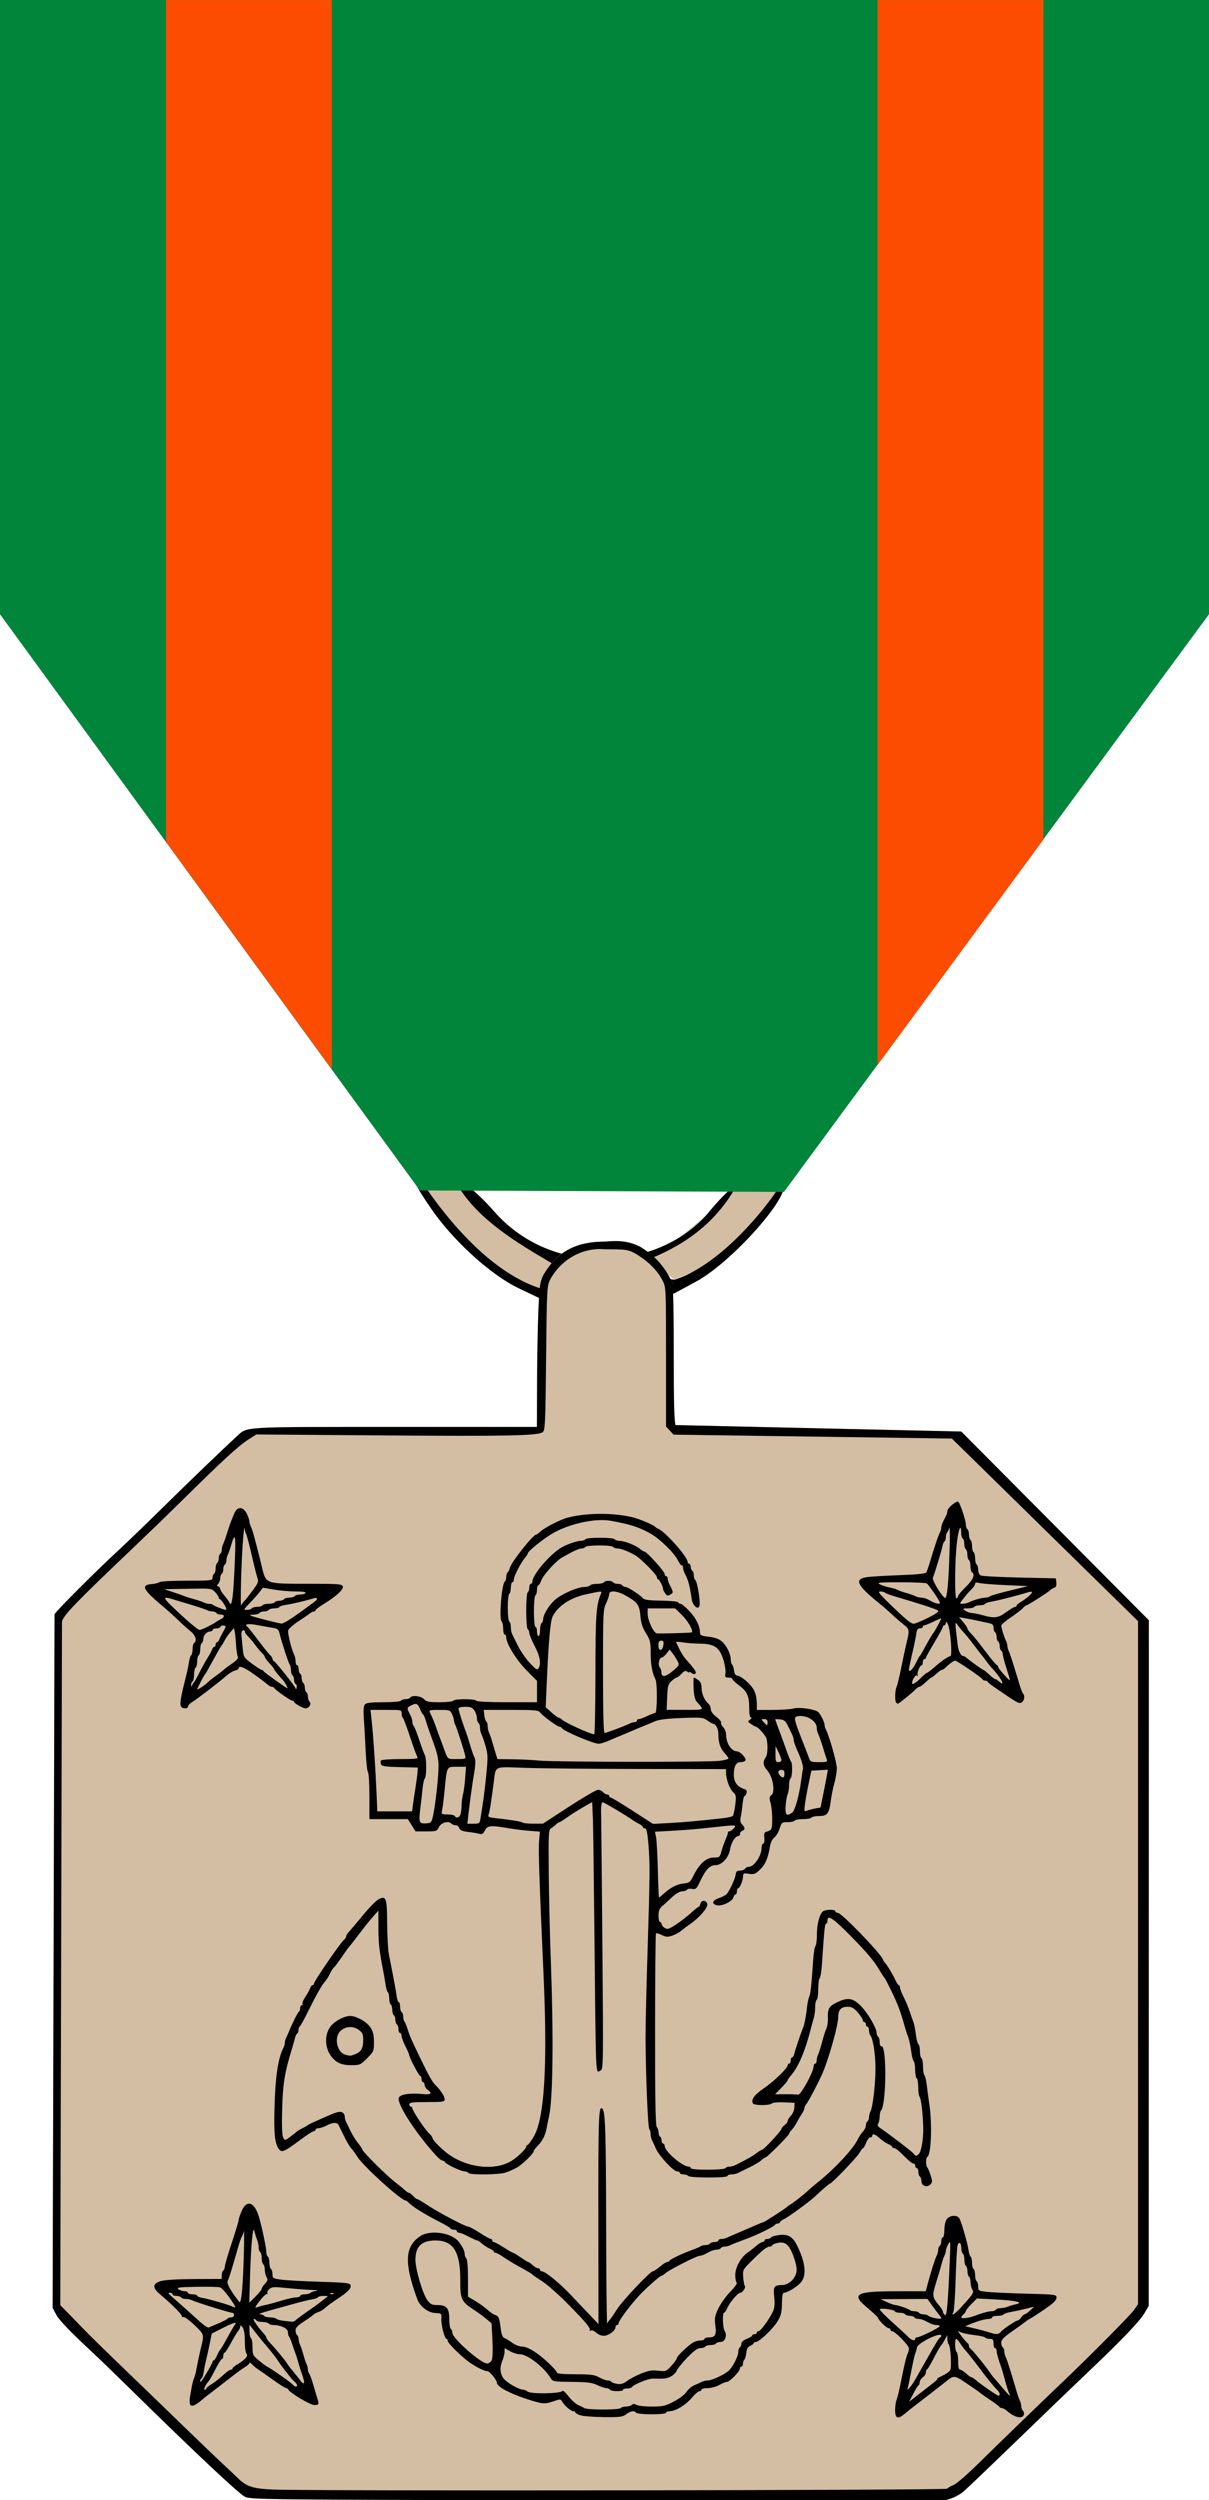 <?xml version="1.0" encoding="UTF-8" standalone="no"?>
<!-- Created with Inkscape (http://www.inkscape.org/) -->

<svg
   xmlns:osb="http://www.openswatchbook.org/uri/2009/osb"
   xmlns:dc="http://purl.org/dc/elements/1.1/"
   xmlns:cc="http://creativecommons.org/ns#"
   xmlns:rdf="http://www.w3.org/1999/02/22-rdf-syntax-ns#"
   xmlns:svg="http://www.w3.org/2000/svg"
   xmlns="http://www.w3.org/2000/svg"
   xmlns:sodipodi="http://sodipodi.sourceforge.net/DTD/sodipodi-0.dtd"
   xmlns:inkscape="http://www.inkscape.org/namespaces/inkscape"
   width="35mm"
   height="72.356mm"
   viewBox="0 0 35 72.356"
   version="1.1"
   id="svg8"
   inkscape:version="0.92.3 (2405546, 2018-03-11)"
   sodipodi:docname="nam.svg">
  <defs
     id="defs2">
    <linearGradient
       id="linearGradient914"
       osb:paint="solid">
      <stop
         style="stop-color:#001489;stop-opacity:1;"
         offset="0"
         id="stop912" />
    </linearGradient>
    <clipPath
       clipPathUnits="userSpaceOnUse"
       id="clipPath1019">
      <path
         style="color:#000000;display:inline;overflow:visible;visibility:visible;opacity:1;fill:#00853b;fill-opacity:1;fill-rule:nonzero;stroke:#242500;stroke-width:0;stroke-linecap:butt;stroke-linejoin:miter;stroke-miterlimit:4;stroke-dasharray:none;stroke-dashoffset:0;stroke-opacity:1;marker:none;enable-background:accumulate"
         d="m 333.747,-176.977 -19.348,24.089 -16.573,-0.06 -19.112,-24.029 v -25.616 h 55.033 z"
         id="path1021"
         inkscape:connector-curvature="0" />
    </clipPath>
  </defs>
  <sodipodi:namedview
     id="base"
     pagecolor="#ffffff"
     bordercolor="#666666"
     borderopacity="1.0"
     inkscape:pageopacity="0.0"
     inkscape:pageshadow="2"
     inkscape:zoom="10.448746"
     inkscape:cx="85.3519"
     inkscape:cy="119.16331"
     inkscape:document-units="mm"
     inkscape:current-layer="layer1"
     showgrid="false"
     fit-margin-top="0"
     fit-margin-left="0"
     fit-margin-right="0"
     fit-margin-bottom="0"
     inkscape:window-width="1920"
     inkscape:window-height="1096"
     inkscape:window-x="-8"
     inkscape:window-y="-8"
     inkscape:window-maximized="1"
     showguides="false"
     inkscape:snap-global="false" />
  <g
     inkscape:label="Layer 1"
     inkscape:groupmode="layer"
     id="layer1"
     transform="translate(-278.714,161.178)">
    <path
       style="color:#000000;display:inline;overflow:visible;visibility:visible;opacity:1;fill:#000000;fill-opacity:1;fill-rule:nonzero;stroke:none;stroke-width:1.626;stroke-linecap:butt;stroke-linejoin:miter;stroke-miterlimit:4;stroke-dasharray:none;stroke-dashoffset:0;stroke-opacity:1;marker:none;enable-background:accumulate"
       d=""
       id="path860"
       inkscape:connector-curvature="0" />
    <path
       style="fill:#d3bea3;fill-opacity:1;stroke-width:0.265"
       d="m 291.091,-127.175 c 0.209,-0.484 1.124,0.402 1.611,0.948 0.278,0.312 2.175,1.686 2.526,1.907 0.622,0.393 0.307,0.776 -0.133,0.776 -1.078,0.008 -4.422,-2.247 -4.003,-3.631 z"
       id="path1733"
       inkscape:connector-curvature="0"
       sodipodi:nodetypes="ccccc" />
    <path
       style="fill:#d3bea3;fill-opacity:1;stroke-width:0.265"
       d="m 297.56,-124.718 c 7.083,-5.458 2.424,-4.464 1.74,-2.482 2.986,-1.669 2.46,1.348 -0.23,2.697 l -0.837,0.366 z"
       id="path3004"
       inkscape:connector-curvature="0"
       sodipodi:nodetypes="ccccc" />
    <path
       style="fill:#000000;stroke-width:0.265"
       d="m 294.363,-123.592 -0.609,-0.291 c -0.933,-0.445 -1.998,-1.502 -2.542,-2.292 -0.519,-0.754 -0.579,-0.908 -0.357,-0.908 0.869,1.328 2.4,3.153 4.113,3.323 1.725,-0.34 -1.821,-1.122 -2.992,-3.096 0,-0.293 0.571,0.2 1.032,0.725 1.787,2.052 4.969,1.659 6.29,-0.044 0.235,-0.28 0.644,-0.708 0.749,-0.708 -1.495,2.753 -4.838,2.125 -1.813,2.745 1.867,-0.602 3.6,-3.471 3.041,-2.801 0.64,0 -1.266,2.237 -2.424,2.86 l -0.617,0.332 c -7.348,1.964 4.839,2.301 -3.87,0.154 z"
       id="path1737"
       inkscape:connector-curvature="0"
       sodipodi:nodetypes="ccscccccccccccc" />
    <path
       style="color:#000000;display:inline;overflow:visible;visibility:visible;opacity:1;fill:#00853b;fill-opacity:1;fill-rule:nonzero;stroke:#242500;stroke-width:0;stroke-linecap:butt;stroke-linejoin:miter;stroke-miterlimit:4;stroke-dasharray:none;stroke-dashoffset:0;stroke-opacity:1;marker:none;enable-background:accumulate"
       d="m 313.714,-143.401 -12.305,16.718 -10.54,-0.042 -12.155,-16.676 v -17.778 h 35 z"
       id="path935"
       inkscape:connector-curvature="0" />
    <g
       id="g929"
       transform="matrix(0.636,0,0,0.694,101.457,-20.577)"
       style="stroke-width:1.505"
       clip-path="url(#clipPath1019)">
      <path
         sodipodi:nodetypes="ccccc"
         inkscape:connector-curvature="0"
         id="path3000-7"
         d="m 326.199,-165.344 v -37.249 h -7.547 v 48.56 z"
         style="fill:#fc4c02;fill-opacity:1;stroke:none;stroke-width:0.398" />
      <path
         sodipodi:nodetypes="ccccc"
         inkscape:connector-curvature="0"
         id="path3000"
         d="m 286.262,-165.285 v -37.308 h 7.547 v 48.636 z"
         style="fill:#fc4c02;fill-opacity:1;stroke:none;stroke-width:0.398" />
    </g>
    <g
       id="g1720"
       transform="matrix(0.628,0,0,0.628,69.366,-37.207)"
       style="stroke-width:1.592">
      <g
         id="g1713"
         style="stroke-width:1.592">
        <g
           id="g1707"
           style="stroke-width:1.592">
          <path
             id="path1590"
             d="m 344.632,-82.355 -8.849,-8.695 0.089,-31.968 8.41,-8.204 c 5.048,-0.484 9.218,-0.284 13.826,-0.426 l 0.286,-6.981 c 0.749,-1.307 1.763,-1.558 2.841,-1.559 1.561,0.408 2.486,0.606 3.117,1.895 0.159,2.296 -0.071,4.17 0.148,6.56 l 13.168,0.297 8.647,8.697 -0.006,31.595 -9.668,8.993 z"
             style="fill:#d3bea3;fill-opacity:1;stroke-width:1.592"
             inkscape:connector-curvature="0"
             sodipodi:nodetypes="cccccccccccccc" />
          <g
             id="g1424"
             style="stroke-width:1.592">
            <path
               style="fill:#000000;stroke-width:1.592"
               d="m 360.659,-82.177 c -15.602,-0.035 -15.772,-0.037 -16.028,-0.177 -0.305,-0.167 -2.387,-2.126 -5.182,-4.874 -0.705,-0.693 -1.491,-1.455 -1.748,-1.693 -1.133,-1.053 -1.611,-1.55 -1.76,-1.829 l -0.159,-0.299 0.089,-31.968 c 0.102,-0.181 1.972,-2.05 2.952,-2.95 0.366,-0.337 1.275,-1.213 2.02,-1.948 1.219,-1.202 2.793,-2.716 3.439,-3.306 0.491,-0.448 0.105,-0.426 7.279,-0.426 h 6.547 l 0.005,-2.002 c 0.003,-1.101 0.03,-2.592 0.06,-3.313 0.048,-1.164 0.073,-1.351 0.222,-1.666 0.651,-1.146 1.591,-1.56 2.841,-1.559 0.623,-0.06 1.102,-0.033 1.642,0.241 0.746,0.466 1.12,0.929 1.475,1.654 0.035,0.068 0.063,1.552 0.063,3.299 0,2.376 0.021,3.198 0.085,3.261 l 13.168,0.297 8.647,8.697 -0.006,31.595 -0.192,0.332 c -0.197,0.34 -0.948,1.137 -2.186,2.319 -1.433,1.368 -2.234,2.139 -4.03,3.876 -1.014,0.98 -1.97,1.892 -2.126,2.026 -0.287,0.246 -0.745,0.424 -1.134,0.439 -0.117,0.005 -7.309,-0.008 -15.982,-0.027 z m 16.357,-0.537 c 0.027,-0.041 0.161,-0.119 0.298,-0.174 0.14,-0.057 0.654,-0.502 1.181,-1.024 0.784,-0.776 2.58,-2.514 3.921,-3.794 1.264,-1.207 3.055,-3.014 3.213,-3.242 l 0.189,-0.273 v -31.475 l -8.581,-8.415 -12.83,-0.181 -0.174,-0.188 -0.174,-0.188 v -3.208 c 0,-3.188 -0.001,-3.21 -0.159,-3.516 -0.29,-0.566 -0.787,-0.972 -1.289,-1.265 -0.325,-0.165 -0.422,-0.177 -1.361,-0.177 -1.094,-0.096 -2.044,0.51 -2.52,1.372 -0.162,0.325 -0.164,0.359 -0.199,3.648 -0.033,3.059 -0.045,3.326 -0.16,3.41 -0.223,0.163 -1.618,0.19 -7.462,0.147 l -5.738,-0.043 -0.339,0.217 c -0.502,0.322 -1.145,0.913 -3.237,2.978 -0.533,0.526 -1.5,1.461 -2.148,2.077 -2.566,2.44 -3.15,3.043 -3.233,3.345 l -0.079,31.507 0.301,0.306 c 0.166,0.168 0.497,0.51 0.736,0.76 0.239,0.25 1.131,1.123 1.982,1.942 0.851,0.819 2.09,2.016 2.755,2.662 0.664,0.645 1.429,1.379 1.7,1.63 0.271,0.251 0.599,0.56 0.729,0.687 0.386,0.375 0.675,0.469 1.579,0.511 1.608,0.075 31.047,0.039 31.099,-0.038 z m -16.907,-3.386 c -0.127,-0.042 -0.23,-0.101 -0.23,-0.132 0,-0.031 -0.043,-0.056 -0.096,-0.056 -0.109,0 -0.414,-0.265 -0.517,-0.449 -0.063,-0.112 -0.092,-0.114 -0.375,-0.014 -0.42,0.148 -0.53,0.139 -1.269,-0.104 -0.799,-0.263 -1.358,-0.568 -1.358,-0.74 0,-0.12 -0.335,-0.534 -0.432,-0.535 -0.146,-10e-4 -0.529,-0.19 -0.844,-0.416 -0.377,-0.271 -0.992,-0.88 -0.992,-0.982 0,-0.05 -0.025,-0.091 -0.055,-0.091 -0.088,0 -0.255,-0.647 -0.239,-0.924 0.015,-0.25 0.012,-0.253 -0.288,-0.27 -0.336,-0.02 -0.699,-0.302 -0.822,-0.64 -0.611,-1.668 -0.578,-2.416 0.129,-2.897 0.45,-0.307 1.439,-0.172 1.773,0.241 0.172,0.213 0.283,0.44 0.283,0.577 0,0.071 0.035,0.163 0.077,0.205 0.046,0.046 0.076,0.408 0.076,0.918 l -8.1e-4,0.841 0.356,0.213 c 0.196,0.117 0.445,0.297 0.553,0.4 0.108,0.103 0.263,0.208 0.344,0.234 0.164,0.052 0.194,0.128 0.261,0.653 0.031,0.248 0.084,0.379 0.165,0.407 0.065,0.023 0.227,0.122 0.359,0.219 0.136,0.1 0.337,0.177 0.462,0.177 0.2,0 0.535,0.179 0.91,0.488 0.337,0.278 0.69,0.641 0.69,0.711 0,0.05 0.289,0.076 0.848,0.076 0.717,0 0.887,0.022 1.101,0.142 0.139,0.078 0.313,0.142 0.388,0.142 0.074,0 0.153,0.028 0.174,0.063 0.021,0.035 0.143,0.078 0.27,0.097 0.17,0.025 0.289,-0.011 0.452,-0.135 0.122,-0.093 0.413,-0.247 0.648,-0.342 0.341,-0.138 0.501,-0.165 0.788,-0.131 0.35,0.041 0.369,0.034 0.61,-0.229 0.137,-0.149 0.249,-0.307 0.249,-0.349 0,-0.091 0.532,-0.6 0.761,-0.728 0.087,-0.049 0.239,-0.088 0.337,-0.088 0.098,0 0.178,-0.032 0.178,-0.071 0,-0.039 0.092,-0.071 0.204,-0.071 0.291,0 0.353,-0.117 0.295,-0.556 -0.043,-0.327 -0.024,-0.434 0.14,-0.78 0.104,-0.22 0.353,-0.567 0.552,-0.77 0.199,-0.203 0.332,-0.389 0.294,-0.412 -0.037,-0.023 -0.068,-0.186 -0.068,-0.362 0,-0.347 0.269,-0.828 0.581,-1.035 0.09,-0.06 0.259,-0.192 0.376,-0.294 0.117,-0.102 0.252,-0.185 0.301,-0.185 0.049,-4e-5 0.089,-0.032 0.089,-0.071 0,-0.039 0.061,-0.071 0.136,-0.071 0.075,0 0.146,-0.03 0.159,-0.067 0.013,-0.037 0.183,-0.087 0.378,-0.113 0.43,-0.056 0.638,0.076 0.862,0.545 0.358,0.753 0.409,1.319 0.148,1.632 -0.165,0.198 -0.628,0.483 -0.784,0.483 -0.063,0 -0.091,0.145 -0.094,0.49 -0.004,0.396 -0.04,0.551 -0.19,0.807 -0.203,0.346 -0.854,0.971 -1.012,0.971 -0.054,0 -0.099,0.024 -0.099,0.054 0,0.03 -0.072,0.086 -0.159,0.124 -0.113,0.05 -0.166,0.142 -0.182,0.318 -0.013,0.136 -0.052,0.278 -0.089,0.315 -0.036,0.037 -0.066,0.125 -0.066,0.195 0,0.07 -0.032,0.128 -0.071,0.128 -0.039,0 -0.071,0.045 -0.071,0.099 0,0.128 -0.48,0.61 -0.607,0.61 -0.053,0 -0.211,0.064 -0.349,0.142 -0.139,0.078 -0.379,0.142 -0.534,0.142 -0.155,0 -0.281,0.032 -0.281,0.071 0,0.039 -0.043,0.071 -0.095,0.071 -0.052,0 -0.209,0.136 -0.348,0.302 -0.277,0.331 -0.75,0.619 -1.017,0.619 -0.094,0 -0.17,0.032 -0.17,0.071 0,0.042 -0.27,0.071 -0.669,0.071 -0.37,0 -0.689,-0.032 -0.713,-0.071 -0.069,-0.111 -0.267,-0.081 -0.461,0.071 -0.155,0.121 -0.284,0.138 -1.028,0.13 -0.468,-0.005 -0.954,-0.042 -1.081,-0.084 z m 1.86,-0.33 c 0.024,-0.039 0.131,-0.071 0.238,-0.071 0.107,0 0.229,-0.035 0.272,-0.077 0.056,-0.056 0.117,-0.056 0.222,0 0.08,0.043 0.397,0.077 0.706,0.077 0.495,0 0.615,-0.027 1.008,-0.23 0.256,-0.132 0.507,-0.323 0.589,-0.449 0.079,-0.12 0.242,-0.258 0.361,-0.306 0.12,-0.048 0.273,-0.117 0.341,-0.154 0.068,-0.036 0.197,-0.066 0.287,-0.066 0.199,0 0.84,-0.311 0.99,-0.48 0.193,-0.217 0.407,-0.653 0.407,-0.829 0,-0.094 0.032,-0.191 0.071,-0.215 0.039,-0.024 0.071,-0.1 0.071,-0.168 0,-0.076 0.096,-0.162 0.248,-0.222 0.136,-0.053 0.248,-0.123 0.248,-0.155 0,-0.032 0.048,-0.058 0.106,-0.058 0.059,0 0.106,-0.032 0.106,-0.071 0,-0.039 0.04,-0.072 0.089,-0.073 0.098,-0.002 0.534,-0.611 0.675,-0.945 0.061,-0.143 0.075,-0.352 0.043,-0.633 -0.053,-0.469 -0.004,-0.543 0.362,-0.547 0.346,-0.004 0.673,-0.352 0.673,-0.716 0,-0.087 -0.036,-0.273 -0.081,-0.412 -0.221,-0.694 -0.402,-0.887 -0.768,-0.819 -0.137,0.025 -0.26,0.075 -0.273,0.111 -0.013,0.036 -0.068,0.065 -0.123,0.065 -0.13,0 -0.328,0.157 -0.833,0.658 -0.406,0.404 -0.412,0.416 -0.386,0.759 0.015,0.192 0.047,0.37 0.072,0.395 0.062,0.062 -0.102,0.314 -0.204,0.314 -0.112,0 -0.481,0.43 -0.6,0.7 -0.054,0.122 -0.122,0.221 -0.152,0.221 -0.085,0 -0.062,0.697 0.028,0.841 0.129,0.207 0.02,0.506 -0.185,0.506 -0.094,0 -0.191,0.032 -0.215,0.071 -0.024,0.039 -0.136,0.071 -0.248,0.071 -0.112,0 -0.224,0.032 -0.248,0.071 -0.024,0.039 -0.125,0.071 -0.225,0.071 -0.129,0 -0.303,0.127 -0.606,0.442 -0.234,0.243 -0.452,0.512 -0.485,0.599 -0.033,0.087 -0.154,0.206 -0.269,0.266 -0.196,0.101 -0.288,0.112 -0.825,0.097 -0.211,-0.006 -0.88,0.265 -0.966,0.391 -0.025,0.036 -0.128,0.066 -0.23,0.066 -0.102,0 -0.185,0.028 -0.185,0.062 0,0.086 -0.549,0.078 -0.602,-0.009 -0.024,-0.039 -0.1,-0.071 -0.168,-0.071 -0.068,0 -0.254,-0.063 -0.413,-0.139 -0.235,-0.114 -0.451,-0.141 -1.171,-0.149 -0.875,-0.009 -0.884,-0.011 -0.997,-0.197 -0.296,-0.488 -1.057,-1.074 -1.395,-1.074 -0.116,0 -0.323,-0.063 -0.461,-0.141 l -0.25,-0.141 v 0.167 c 0,0.092 -0.05,0.288 -0.112,0.435 -0.137,0.328 -0.086,0.664 0.131,0.865 0.216,0.2 0.667,0.443 0.82,0.443 0.069,0 0.163,0.037 0.209,0.083 0.13,0.13 1.536,0.109 1.618,-0.024 0.022,-0.035 0.144,0.072 0.272,0.24 0.128,0.167 0.324,0.348 0.437,0.401 0.113,0.053 0.253,0.123 0.311,0.155 0.154,0.085 1.613,0.081 1.666,-0.004 z m -5.942,-2.215 c 0.04,-0.092 0.052,-0.485 0.029,-0.927 l -0.04,-0.767 -0.248,-0.207 c -0.136,-0.114 -0.43,-0.327 -0.653,-0.473 -0.482,-0.318 -0.548,-0.471 -0.54,-1.27 0.012,-1.331 -0.315,-1.867 -1.139,-1.867 -0.643,0 -0.928,0.273 -0.928,0.89 0,0.439 0.331,1.562 0.547,1.856 0.143,0.195 0.214,0.23 0.461,0.23 0.428,0 0.551,0.145 0.551,0.645 0,0.226 0.032,0.43 0.071,0.454 0.039,0.024 0.071,0.107 0.071,0.183 0,0.253 1.313,1.41 1.601,1.411 0.086,2.6e-4 0.177,-0.066 0.217,-0.159 z m 18.593,2.324 c 0,-0.174 0.028,-0.389 0.063,-0.478 0.035,-0.089 0.096,-0.322 0.136,-0.517 0.041,-0.195 0.126,-0.61 0.191,-0.921 0.065,-0.312 0.147,-0.622 0.182,-0.69 0.036,-0.068 0.065,-0.182 0.065,-0.254 0,-0.136 -0.641,-0.792 -0.774,-0.792 -0.042,0 -0.076,-0.032 -0.076,-0.071 0,-0.039 -0.04,-0.071 -0.089,-0.071 -0.095,0 -0.475,-0.372 -0.483,-0.472 -0.003,-0.033 -0.212,-0.23 -0.464,-0.439 -0.803,-0.663 -0.598,-0.787 1.299,-0.789 l 1.362,-10e-4 0.08,-0.301 c 0.146,-0.55 0.358,-1.221 0.426,-1.346 0.037,-0.068 0.067,-0.185 0.067,-0.262 0,-0.076 0.032,-0.158 0.071,-0.182 0.039,-0.024 0.071,-0.122 0.071,-0.217 0,-0.095 0.032,-0.173 0.071,-0.173 0.039,0 0.071,-0.152 0.071,-0.339 0,-0.192 0.048,-0.407 0.11,-0.496 0.136,-0.194 0.492,-0.215 0.588,-0.034 0.103,0.195 0.379,1.159 0.417,1.453 0.019,0.146 0.063,0.284 0.098,0.305 0.035,0.021 0.063,0.147 0.063,0.279 0,0.132 0.032,0.259 0.071,0.283 0.039,0.024 0.071,0.152 0.071,0.283 0,0.132 0.032,0.259 0.071,0.283 0.039,0.024 0.071,0.135 0.071,0.246 0,0.193 0.017,0.204 0.408,0.247 0.224,0.025 1.037,0.062 1.807,0.083 1.379,0.037 1.4,0.04 1.397,0.192 -0.002,0.112 -0.158,0.26 -0.574,0.544 -0.315,0.214 -0.605,0.402 -0.646,0.417 -0.04,0.015 -0.125,0.07 -0.187,0.122 -0.063,0.052 -0.345,0.256 -0.628,0.453 -0.397,0.277 -0.514,0.397 -0.514,0.53 0,0.094 0.032,0.191 0.071,0.215 0.039,0.024 0.071,0.106 0.071,0.182 0,0.076 0.029,0.194 0.065,0.262 0.056,0.107 0.281,0.82 0.519,1.647 0.039,0.136 0.1,0.303 0.134,0.371 0.034,0.068 0.062,0.181 0.062,0.252 0,0.071 0.036,0.165 0.08,0.209 0.044,0.044 0.061,0.13 0.038,0.191 -0.078,0.203 -0.434,0.117 -0.783,-0.19 -0.077,-0.068 -0.18,-0.124 -0.228,-0.124 -0.048,0 -0.098,-0.024 -0.111,-0.053 -0.013,-0.029 -0.215,-0.181 -0.449,-0.337 -0.234,-0.156 -0.441,-0.302 -0.461,-0.325 -0.019,-0.023 -0.285,-0.208 -0.589,-0.413 -0.596,-0.4 -0.594,-0.4 -1.004,-0.065 -0.068,0.055 -0.386,0.302 -1.311,1.015 -0.202,0.156 -0.453,0.355 -0.557,0.443 -0.309,0.26 -0.437,0.214 -0.437,-0.156 z m 1.751,-1.261 c 0.14,-0.107 0.226,-0.196 0.191,-0.197 -0.035,-0.001 0.07,-0.066 0.234,-0.142 0.164,-0.077 0.327,-0.191 0.362,-0.254 0.076,-0.136 0.023,-1.096 -0.066,-1.192 -0.034,-0.037 -0.064,-0.149 -0.065,-0.248 l -0.003,-0.181 -0.114,0.213 c -0.063,0.117 -0.133,0.229 -0.157,0.248 -0.047,0.039 -0.202,0.311 -0.45,0.79 -0.088,0.17 -0.184,0.319 -0.213,0.332 -0.029,0.013 -0.053,0.078 -0.053,0.144 0,0.066 -0.064,0.166 -0.142,0.222 -0.078,0.056 -0.142,0.156 -0.142,0.222 0,0.066 -0.024,0.131 -0.054,0.144 -0.03,0.013 -0.138,0.189 -0.242,0.39 l -0.188,0.367 0.423,-0.331 c 0.233,-0.182 0.537,-0.419 0.678,-0.526 z m 3.069,0.509 c 0,-0.042 -0.04,-0.117 -0.089,-0.167 -0.22,-0.227 -0.477,-0.543 -0.869,-1.068 -0.233,-0.312 -0.497,-0.647 -0.587,-0.744 -0.09,-0.098 -0.217,-0.265 -0.282,-0.372 -0.065,-0.107 -0.143,-0.195 -0.173,-0.195 -0.082,0 -0.068,0.551 0.015,0.602 0.039,0.024 0.071,0.217 0.071,0.429 0,0.263 0.028,0.386 0.089,0.386 0.049,0 0.175,0.08 0.28,0.177 0.105,0.098 0.218,0.177 0.252,0.177 0.033,0 0.122,0.057 0.198,0.127 0.181,0.167 0.973,0.715 1.041,0.72 0.029,0.002 0.053,-0.031 0.053,-0.072 z m 0.433,-0.048 c -0.036,-0.068 -0.119,-0.331 -0.186,-0.585 -0.066,-0.253 -0.145,-0.524 -0.174,-0.602 -0.122,-0.326 -0.215,-0.656 -0.215,-0.767 0,-0.065 -0.032,-0.119 -0.071,-0.119 -0.039,0 -0.071,-0.096 -0.071,-0.213 0,-0.178 -0.028,-0.213 -0.173,-0.213 -0.095,0 -0.19,-0.028 -0.211,-0.061 -0.021,-0.034 -0.233,-0.084 -0.471,-0.111 -0.238,-0.027 -0.515,-0.08 -0.614,-0.118 l -0.181,-0.069 0.202,0.268 c 0.111,0.147 0.227,0.278 0.258,0.291 0.031,0.013 0.056,0.066 0.056,0.118 0,0.052 0.024,0.105 0.053,0.118 0.07,0.031 0.654,0.737 0.869,1.051 0.093,0.136 0.187,0.264 0.209,0.283 0.021,0.019 0.193,0.219 0.381,0.443 0.35,0.417 0.453,0.503 0.338,0.283 z m -4.334,-0.611 c 0.08,-0.141 0.209,-0.368 0.287,-0.505 0.078,-0.136 0.209,-0.368 0.292,-0.514 0.387,-0.687 0.522,-0.905 0.574,-0.927 0.031,-0.013 0.056,-0.053 0.056,-0.09 0,-0.194 -1.087,0.332 -1.12,0.542 -0.012,0.076 -0.048,0.202 -0.08,0.28 -0.032,0.078 -0.115,0.445 -0.184,0.815 -0.069,0.37 -0.143,0.721 -0.165,0.78 -0.067,0.181 0.174,-0.089 0.339,-0.381 z m 0.004,-1.887 c 0,-0.039 0.039,-0.071 0.087,-0.071 0.126,0 1.043,-0.451 1.045,-0.514 10e-4,-0.029 -0.062,-0.053 -0.141,-0.053 -0.079,0 -0.206,-0.032 -0.283,-0.071 -0.077,-0.039 -0.204,-0.103 -0.282,-0.142 -0.077,-0.039 -0.203,-0.071 -0.279,-0.071 -0.076,0 -0.158,-0.032 -0.182,-0.071 -0.024,-0.039 -0.12,-0.071 -0.213,-0.071 -0.093,0 -0.189,-0.032 -0.213,-0.071 -0.024,-0.039 -0.135,-0.071 -0.246,-0.071 -0.111,0 -0.213,-0.028 -0.226,-0.061 -0.035,-0.09 -0.697,-0.175 -0.697,-0.09 0,0.039 0.261,0.304 0.58,0.589 0.319,0.285 0.646,0.587 0.726,0.671 0.157,0.163 0.324,0.212 0.324,0.096 z m 3.961,-0.338 c 0.132,-0.144 0.686,-0.513 0.771,-0.513 0.031,0 0.103,-0.064 0.159,-0.142 0.056,-0.078 0.128,-0.142 0.161,-0.142 0.032,0 0.143,-0.078 0.246,-0.174 l 0.188,-0.174 -0.421,0.102 c -0.232,0.056 -0.541,0.122 -0.688,0.148 -0.147,0.025 -0.284,0.074 -0.305,0.108 -0.021,0.034 -0.148,0.062 -0.282,0.062 -0.134,0 -0.244,0.032 -0.244,0.071 0,0.039 -0.07,0.071 -0.154,0.071 -0.166,0 -0.53,0.104 -0.873,0.249 l -0.213,0.09 0.213,0.047 c 0.326,0.072 0.76,0.185 0.957,0.25 0.278,0.092 0.365,0.083 0.488,-0.051 z m -2.756,-0.618 c 0,-0.019 -0.047,-0.091 -0.104,-0.159 -0.057,-0.069 -0.201,-0.26 -0.319,-0.426 l -0.216,-0.301 -1.08,0.005 -1.08,0.005 0.283,0.131 c 0.156,0.072 0.331,0.134 0.39,0.138 0.139,0.008 0.622,0.177 0.684,0.239 0.027,0.027 0.121,0.049 0.21,0.049 0.089,0 0.181,0.032 0.205,0.071 0.024,0.039 0.115,0.071 0.203,0.071 0.087,0 0.189,0.029 0.226,0.065 0.09,0.087 0.599,0.183 0.599,0.113 z m 1.524,-0.103 c 0.323,-0.126 0.657,-0.217 0.798,-0.217 0.083,0 0.17,-0.032 0.194,-0.071 0.024,-0.039 0.12,-0.071 0.213,-0.071 0.093,0 0.243,-0.03 0.332,-0.066 0.089,-0.036 0.258,-0.087 0.374,-0.112 0.387,-0.084 0.032,-0.171 -0.903,-0.221 l -0.887,-0.047 -0.256,0.256 c -0.141,0.141 -0.256,0.285 -0.256,0.321 0,0.035 -0.048,0.104 -0.106,0.153 -0.059,0.049 -0.106,0.115 -0.106,0.149 0,0.064 0.364,0.019 0.602,-0.074 z m -1.132,-2.556 c 0.038,-0.892 0.034,-0.943 -0.069,-0.754 -0.06,0.112 -0.11,0.248 -0.11,0.302 0,0.054 -0.029,0.155 -0.064,0.222 -0.035,0.068 -0.098,0.251 -0.139,0.407 -0.041,0.156 -0.153,0.537 -0.25,0.848 -0.188,0.609 -0.181,0.663 0.144,1.054 0.092,0.11 0.167,0.231 0.167,0.269 0,0.038 0.04,0.111 0.089,0.164 0.094,0.102 0.142,-0.411 0.232,-2.511 z m 0.538,2.139 c 0.557,-0.612 0.587,-0.66 0.498,-0.803 -0.044,-0.071 -0.08,-0.223 -0.08,-0.338 0,-0.115 -0.032,-0.229 -0.071,-0.253 -0.039,-0.024 -0.071,-0.136 -0.071,-0.248 0,-0.112 -0.032,-0.224 -0.071,-0.248 -0.039,-0.024 -0.071,-0.152 -0.071,-0.283 0,-0.132 -0.032,-0.259 -0.071,-0.283 -0.039,-0.024 -0.071,-0.136 -0.071,-0.248 0,-0.256 -0.11,-0.335 -0.173,-0.123 -0.026,0.087 -0.066,0.797 -0.088,1.576 -0.022,0.78 -0.072,1.457 -0.111,1.506 -0.046,0.058 -0.046,0.089 -7.9e-4,0.089 0.038,0 0.21,-0.154 0.381,-0.342 z m -35.562,4.486 c -0.022,-0.058 -0.023,-0.209 -8.2e-4,-0.335 0.022,-0.127 0.059,-0.342 0.083,-0.478 0.024,-0.136 0.071,-0.312 0.105,-0.39 0.034,-0.078 0.078,-0.237 0.098,-0.354 0.039,-0.226 0.165,-0.827 0.223,-1.063 0.147,-0.604 0.15,-0.595 -0.299,-1.023 -0.232,-0.222 -0.46,-0.39 -0.505,-0.375 -0.046,0.015 -0.084,-0.007 -0.084,-0.049 0,-0.081 -0.5,-0.579 -0.994,-0.991 -0.372,-0.31 -0.361,-0.501 0.037,-0.62 0.171,-0.051 0.783,-0.087 1.542,-0.091 l 1.258,-0.005 v -0.173 c 0,-0.095 0.032,-0.193 0.071,-0.217 0.039,-0.024 0.071,-0.104 0.071,-0.178 0,-0.074 0.144,-0.566 0.319,-1.094 0.175,-0.528 0.319,-1.004 0.319,-1.057 0,-0.054 0.065,-0.245 0.145,-0.426 0.238,-0.538 0.6,-0.392 0.801,0.322 0.148,0.526 0.331,1.41 0.33,1.596 -5.2e-4,0.085 0.031,0.175 0.07,0.199 0.039,0.024 0.071,0.152 0.071,0.283 0,0.132 0.032,0.259 0.071,0.283 0.039,0.024 0.071,0.133 0.071,0.242 0,0.188 0.021,0.201 0.408,0.253 0.224,0.03 1.029,0.074 1.789,0.098 1.256,0.04 1.383,0.056 1.406,0.173 0.028,0.144 -0.143,0.312 -0.661,0.65 -0.195,0.127 -0.421,0.295 -0.502,0.373 -0.081,0.078 -0.223,0.166 -0.316,0.195 -0.093,0.029 -0.207,0.092 -0.254,0.139 -0.047,0.047 -0.248,0.19 -0.446,0.317 -0.265,0.17 -0.361,0.276 -0.361,0.397 0,0.091 0.032,0.185 0.071,0.209 0.039,0.024 0.071,0.106 0.071,0.182 0,0.076 0.029,0.194 0.064,0.262 0.035,0.068 0.102,0.267 0.149,0.442 0.047,0.175 0.113,0.374 0.149,0.442 0.035,0.068 0.064,0.181 0.064,0.252 0,0.071 0.027,0.159 0.06,0.196 0.033,0.037 0.115,0.259 0.183,0.493 0.068,0.234 0.152,0.518 0.188,0.631 0.096,0.302 0.085,0.326 -0.139,0.326 -0.188,0 -1.141,-0.572 -1.201,-0.721 -0.013,-0.032 -0.056,-0.058 -0.096,-0.058 -0.04,0 -0.327,-0.183 -0.639,-0.408 -0.312,-0.224 -0.619,-0.439 -0.683,-0.478 -0.064,-0.039 -0.172,-0.132 -0.241,-0.206 -0.069,-0.074 -0.125,-0.105 -0.125,-0.068 0,0.036 -0.088,0.119 -0.195,0.182 -0.107,0.064 -0.453,0.318 -0.769,0.565 -0.316,0.247 -0.681,0.529 -0.811,0.626 -0.13,0.098 -0.334,0.26 -0.453,0.36 -0.29,0.245 -0.46,0.302 -0.51,0.17 z m 0.755,-0.727 c 0,-0.031 0.088,-0.107 0.195,-0.171 0.107,-0.063 0.275,-0.184 0.372,-0.268 0.097,-0.084 0.249,-0.214 0.337,-0.29 0.088,-0.076 0.192,-0.137 0.23,-0.137 0.039,0 0.07,-0.025 0.07,-0.056 0,-0.031 0.088,-0.107 0.195,-0.171 0.379,-0.224 0.546,-0.407 0.456,-0.498 -0.048,-0.048 -0.084,-0.295 -0.084,-0.587 0,-0.333 -0.035,-0.55 -0.104,-0.641 -0.073,-0.097 -0.105,-0.108 -0.106,-0.037 -10e-4,0.055 -0.046,0.151 -0.1,0.213 -0.054,0.061 -0.203,0.311 -0.333,0.555 -0.129,0.244 -0.261,0.443 -0.292,0.443 -0.032,0 -0.057,0.064 -0.057,0.142 0,0.078 -0.027,0.142 -0.06,0.142 -0.033,0 -0.168,0.212 -0.3,0.472 -0.132,0.26 -0.272,0.508 -0.312,0.552 -0.144,0.16 -0.251,0.394 -0.179,0.394 0.039,0 0.071,-0.025 0.071,-0.056 z m 4.182,-0.148 c 0,-0.034 -0.053,-0.106 -0.117,-0.159 -0.12,-0.1 -0.642,-0.764 -0.769,-0.978 -0.068,-0.114 -0.484,-0.64 -0.641,-0.81 -0.041,-0.044 -0.208,-0.251 -0.372,-0.459 l -0.298,-0.378 v 0.286 c 0,0.157 0.032,0.305 0.071,0.329 0.039,0.024 0.071,0.21 0.071,0.414 0,0.348 0.018,0.385 0.295,0.616 0.162,0.135 0.331,0.262 0.375,0.281 0.159,0.07 1.101,0.727 1.18,0.823 0.092,0.11 0.206,0.13 0.206,0.036 z m 0.306,-0.239 c -0.019,-0.088 -0.06,-0.223 -0.092,-0.301 -0.031,-0.078 -0.096,-0.285 -0.144,-0.461 -0.048,-0.175 -0.113,-0.383 -0.145,-0.461 -0.032,-0.078 -0.099,-0.269 -0.148,-0.425 -0.05,-0.156 -0.115,-0.314 -0.146,-0.351 -0.031,-0.037 -0.056,-0.134 -0.056,-0.216 0,-0.163 -0.322,-0.319 -0.656,-0.319 -0.102,0 -0.205,-0.032 -0.229,-0.071 -0.024,-0.039 -0.152,-0.071 -0.283,-0.071 -0.132,0 -0.259,-0.032 -0.283,-0.071 -0.024,-0.039 -0.078,-0.071 -0.119,-0.071 -0.071,0 0.181,0.373 0.453,0.669 0.069,0.076 0.126,0.165 0.126,0.198 0,0.033 0.072,0.135 0.159,0.227 0.244,0.254 0.719,0.827 0.791,0.954 0.035,0.062 0.147,0.211 0.248,0.329 0.101,0.119 0.247,0.302 0.325,0.408 0.172,0.233 0.247,0.245 0.201,0.032 z m -4.45,-0.371 c 0.135,-0.224 0.245,-0.436 0.245,-0.47 0,-0.034 0.024,-0.062 0.054,-0.062 0.029,0 0.099,-0.104 0.154,-0.23 0.055,-0.127 0.121,-0.246 0.147,-0.266 0.026,-0.019 0.168,-0.259 0.316,-0.532 0.148,-0.273 0.301,-0.537 0.341,-0.586 0.146,-0.183 -0.008,-0.151 -0.521,0.108 l -0.526,0.266 -0.085,0.425 c -0.047,0.234 -0.121,0.569 -0.165,0.744 -0.044,0.175 -0.097,0.439 -0.117,0.585 -0.02,0.146 -0.066,0.284 -0.101,0.305 -0.035,0.021 -0.063,0.074 -0.063,0.118 0,0.111 0.044,0.056 0.322,-0.405 z m 0.529,-2.246 c 0.214,-0.091 0.4,-0.189 0.413,-0.218 0.013,-0.029 0.085,-0.053 0.159,-0.053 0.075,0 0.136,-0.048 0.136,-0.106 0,-0.059 -0.037,-0.106 -0.083,-0.106 -0.108,0 -1.686,-0.49 -1.847,-0.574 -0.068,-0.035 -0.201,-0.064 -0.297,-0.064 -0.096,0 -0.194,-0.032 -0.218,-0.071 -0.024,-0.039 -0.122,-0.071 -0.217,-0.071 -0.095,0 -0.173,-0.032 -0.173,-0.071 0,-0.039 -0.053,-0.071 -0.117,-0.071 -0.099,0 -0.095,0.019 0.025,0.124 0.178,0.155 0.997,0.886 1.391,1.241 0.162,0.146 0.327,0.252 0.366,0.236 0.039,-0.017 0.246,-0.105 0.461,-0.195 z m 3.556,-0.149 c 0.051,-0.05 0.31,-0.241 0.574,-0.424 0.264,-0.183 0.519,-0.367 0.567,-0.408 0.048,-0.041 0.151,-0.12 0.229,-0.176 0.135,-0.097 0.131,-0.102 -0.084,-0.104 -0.124,-0.001 -0.244,0.026 -0.265,0.061 -0.021,0.035 -0.143,0.079 -0.27,0.097 -0.127,0.019 -0.486,0.106 -0.798,0.194 -0.312,0.088 -0.838,0.233 -1.169,0.324 -0.331,0.09 -0.533,0.166 -0.447,0.168 0.085,0.002 0.175,0.036 0.199,0.075 0.024,0.039 0.147,0.071 0.274,0.071 0.126,0 0.26,0.03 0.297,0.066 0.037,0.036 0.195,0.079 0.351,0.094 0.156,0.015 0.321,0.034 0.367,0.04 0.046,0.007 0.126,-0.029 0.177,-0.079 z m -3.062,-1.037 c -0.165,-0.235 -0.358,-0.446 -0.43,-0.469 -0.071,-0.023 -0.56,-0.034 -1.086,-0.025 -0.799,0.014 -0.937,0.031 -0.836,0.108 0.066,0.05 0.192,0.093 0.28,0.094 0.088,10e-4 0.159,0.034 0.159,0.073 0,0.039 0.096,0.071 0.213,0.071 0.117,0 0.213,0.028 0.213,0.063 0,0.035 0.104,0.079 0.23,0.099 0.276,0.043 1.25,0.324 1.4,0.403 0.19,0.1 0.162,0.018 -0.143,-0.417 z m 1.667,0.342 c 0.156,-0.033 0.491,-0.124 0.744,-0.203 0.253,-0.079 0.548,-0.144 0.656,-0.144 0.107,-2.6e-4 0.195,-0.032 0.195,-0.071 0,-0.039 0.089,-0.071 0.198,-0.071 0.109,0 0.229,-0.029 0.266,-0.065 0.037,-0.036 0.163,-0.079 0.28,-0.096 0.124,-0.018 0.046,-0.035 -0.187,-0.041 -0.22,-0.006 -0.726,-0.044 -1.125,-0.085 -0.645,-0.066 -0.739,-0.061 -0.856,0.045 -0.072,0.066 -0.112,0.152 -0.087,0.192 0.025,0.04 0.016,0.056 -0.019,0.035 -0.035,-0.02 -0.188,0.123 -0.34,0.319 -0.19,0.246 -0.234,0.339 -0.142,0.301 0.074,-0.031 0.262,-0.083 0.418,-0.116 z m -0.998,-2.474 c 0.015,-0.604 0.011,-1.019 -0.008,-0.921 -0.019,0.097 -0.059,0.209 -0.088,0.248 -0.029,0.039 -0.107,0.262 -0.174,0.496 -0.279,0.98 -0.417,1.425 -0.477,1.541 -0.059,0.114 0.131,0.46 0.531,0.968 0.098,0.124 0.176,-0.725 0.215,-2.333 z m 0.817,1.732 c 0.002,-0.041 0.072,-0.149 0.157,-0.24 0.125,-0.134 0.138,-0.188 0.071,-0.296 -0.045,-0.072 -0.082,-0.226 -0.082,-0.341 0,-0.115 -0.032,-0.229 -0.071,-0.253 -0.039,-0.024 -0.071,-0.152 -0.071,-0.283 0,-0.132 -0.032,-0.259 -0.071,-0.283 -0.039,-0.024 -0.071,-0.12 -0.071,-0.213 0,-0.093 -0.03,-0.243 -0.066,-0.332 -0.036,-0.089 -0.091,-0.258 -0.121,-0.375 -0.047,-0.183 -0.063,-0.143 -0.114,0.283 -0.033,0.273 -0.075,1.054 -0.096,1.736 l -0.036,1.24 0.284,-0.283 c 0.156,-0.156 0.285,-0.317 0.287,-0.359 z m 3.315,0.21 c -0.024,-0.024 -0.085,-0.026 -0.136,-0.006 -0.057,0.023 -0.04,0.039 0.043,0.043 0.075,0.003 0.117,-0.014 0.093,-0.037 z m 12.101,1.812 c -0.074,-0.082 -0.177,-0.126 -0.239,-0.103 -0.06,0.023 -0.087,0.02 -0.06,-0.007 0.077,-0.077 -0.154,-0.358 -0.995,-1.21 -0.429,-0.435 -0.967,-0.909 -1.195,-1.055 -0.228,-0.145 -0.431,-0.284 -0.45,-0.308 -0.036,-0.044 -0.12,-0.094 -0.703,-0.417 -0.178,-0.099 -0.458,-0.271 -0.621,-0.382 -0.163,-0.111 -0.33,-0.202 -0.372,-0.202 -0.042,0 -0.076,-0.024 -0.076,-0.054 0,-0.029 -0.09,-0.093 -0.199,-0.142 -0.11,-0.049 -0.268,-0.152 -0.351,-0.23 -0.084,-0.078 -0.181,-0.142 -0.215,-0.142 -0.035,0 -0.213,-0.08 -0.397,-0.177 -0.183,-0.098 -0.379,-0.177 -0.436,-0.177 -0.056,0 -0.103,-0.032 -0.103,-0.071 0,-0.039 -0.061,-0.071 -0.136,-0.071 -0.075,0 -0.146,-0.025 -0.159,-0.056 -0.013,-0.031 -0.199,-0.145 -0.413,-0.255 -0.794,-0.406 -1.298,-0.717 -1.53,-0.947 -0.049,-0.049 -0.109,-0.089 -0.134,-0.089 -0.201,0 -1.933,-1.567 -2.202,-1.991 -0.089,-0.14 -0.204,-0.301 -0.256,-0.357 -0.112,-0.122 -0.246,-0.347 -0.435,-0.735 -0.076,-0.156 -0.162,-0.331 -0.19,-0.389 -0.069,-0.141 -0.268,-0.134 -0.553,0.017 -0.128,0.068 -0.295,0.124 -0.372,0.124 -0.077,0 -0.14,0.032 -0.14,0.071 0,0.039 -0.04,0.071 -0.089,0.071 -0.049,0 -0.365,0.207 -0.702,0.461 -0.625,0.469 -0.77,0.53 -0.888,0.372 -0.199,-0.263 -0.245,-0.688 -0.212,-1.933 0.037,-1.418 0.165,-2.272 0.41,-2.744 0.035,-0.068 0.064,-0.172 0.064,-0.231 0,-0.059 0.028,-0.164 0.063,-0.231 0.034,-0.068 0.094,-0.203 0.133,-0.3 0.143,-0.362 0.409,-0.887 0.46,-0.91 0.029,-0.013 0.053,-0.085 0.053,-0.159 0,-0.075 0.034,-0.136 0.075,-0.136 0.041,0 0.057,-0.03 0.034,-0.066 -0.022,-0.036 0.038,-0.182 0.134,-0.324 0.096,-0.142 0.195,-0.32 0.219,-0.395 0.024,-0.075 0.073,-0.136 0.109,-0.136 0.036,0 0.066,-0.035 0.066,-0.077 0,-0.1 1.187,-1.837 1.358,-1.987 0.072,-0.063 0.131,-0.151 0.131,-0.195 0,-0.044 0.056,-0.136 0.124,-0.205 0.068,-0.069 0.359,-0.411 0.646,-0.762 0.287,-0.35 0.614,-0.683 0.727,-0.739 0.342,-0.169 0.38,-0.061 0.387,1.115 0.004,0.573 0.04,1.217 0.081,1.432 0.041,0.214 0.128,0.661 0.194,0.992 0.066,0.331 0.137,0.738 0.159,0.904 0.022,0.166 0.067,0.301 0.101,0.301 0.034,0 0.062,0.094 0.062,0.208 0,0.115 0.032,0.228 0.071,0.252 0.039,0.024 0.071,0.115 0.071,0.203 0,0.087 0.025,0.189 0.056,0.226 0.031,0.037 0.097,0.195 0.146,0.351 0.113,0.356 0.135,0.407 0.571,1.311 0.414,0.858 0.565,1.127 0.717,1.276 0.229,0.224 0.423,0.521 0.423,0.648 0,0.121 -0.067,0.132 -0.815,0.132 -0.677,0 -0.815,0.018 -0.815,0.106 0,0.059 0.032,0.106 0.071,0.106 0.039,0 0.071,0.034 0.071,0.076 0,0.111 0.59,0.999 0.769,1.157 0.084,0.074 0.153,0.163 0.153,0.198 0,0.116 0.515,0.621 0.857,0.841 0.91,0.584 2.117,0.67 2.832,0.2 0.267,-0.175 0.635,-0.536 0.635,-0.623 0,-0.043 0.025,-0.078 0.056,-0.078 0.031,0 0.158,-0.168 0.282,-0.373 0.505,-0.833 0.653,-3.271 0.458,-7.564 -0.188,-4.143 -0.238,-5.654 -0.202,-6.072 l 0.038,-0.437 -0.475,-0.036 c -0.261,-0.02 -0.682,-0.072 -0.936,-0.116 -0.855,-0.147 -1.012,-0.134 -1.122,0.094 -0.075,0.156 -0.131,0.192 -0.25,0.16 -0.084,-0.023 -0.319,-0.062 -0.523,-0.087 -0.275,-0.034 -0.381,-0.079 -0.412,-0.177 -0.023,-0.073 -0.097,-0.132 -0.165,-0.132 -0.068,0 -0.157,-0.034 -0.199,-0.076 -0.141,-0.141 -0.475,-0.045 -0.575,0.165 -0.088,0.185 -0.118,0.195 -0.584,0.195 h -0.491 l -0.179,-0.284 -0.179,-0.283 h -0.885 -0.885 v -1.049 c 0,-0.577 -0.029,-1.079 -0.066,-1.116 -0.036,-0.037 -0.084,-0.466 -0.106,-0.953 -0.022,-0.487 -0.059,-1.151 -0.082,-1.474 -0.029,-0.408 -0.015,-0.62 0.044,-0.691 0.065,-0.078 0.269,-0.102 0.852,-0.102 0.435,0 0.786,-0.031 0.811,-0.071 0.024,-0.039 0.12,-0.071 0.213,-0.071 0.093,0 0.189,-0.032 0.213,-0.071 0.078,-0.127 0.502,-0.079 0.638,0.071 0.109,0.12 0.218,0.142 0.716,0.142 0.323,0 0.607,-0.032 0.631,-0.071 0.057,-0.092 1.006,-0.092 1.063,0 0.027,0.043 0.58,0.071 1.422,0.071 h 1.378 v -0.492 -0.492 l -0.479,-0.483 c -0.469,-0.472 -0.939,-1.232 -0.939,-1.517 0,-0.075 -0.032,-0.136 -0.071,-0.136 -0.039,0 -0.071,-0.121 -0.071,-0.269 0,-0.148 -0.034,-0.304 -0.076,-0.346 -0.124,-0.124 0.013,-1.747 0.155,-1.835 0.035,-0.021 0.063,-0.115 0.063,-0.208 0,-0.093 0.028,-0.186 0.063,-0.208 0.035,-0.021 0.083,-0.12 0.108,-0.219 0.065,-0.257 1.068,-1.523 1.207,-1.523 0.025,0 0.106,-0.057 0.181,-0.127 0.209,-0.194 0.94,-0.569 1.285,-0.657 0.875,-0.225 2.15,-0.226 3.023,-0.001 0.315,0.081 0.945,0.352 1.007,0.434 0.019,0.026 0.071,0.059 0.114,0.075 0.32,0.115 1.374,1.3 1.374,1.543 0,0.044 0.032,0.08 0.071,0.08 0.039,0 0.071,0.062 0.071,0.138 0,0.076 0.032,0.157 0.071,0.181 0.039,0.024 0.071,0.12 0.071,0.213 0,0.093 0.028,0.186 0.063,0.208 0.099,0.061 0.257,1.047 0.194,1.212 -0.071,0.185 -0.311,-0.03 -0.353,-0.316 -0.101,-0.68 -0.15,-0.859 -0.337,-1.226 -0.034,-0.068 -0.063,-0.171 -0.063,-0.23 0,-0.059 -0.028,-0.107 -0.063,-0.107 -0.035,0 -0.113,-0.104 -0.173,-0.23 -0.162,-0.339 -0.84,-1 -1.269,-1.238 -0.543,-0.301 -0.918,-0.422 -1.821,-0.586 -0.738,-0.134 -1.98,0.145 -2.756,0.621 -0.439,0.269 -1.071,0.788 -1.075,0.883 -0.001,0.029 -0.056,0.115 -0.122,0.192 -0.196,0.228 -0.518,0.851 -0.518,0.999 0,0.076 -0.032,0.138 -0.071,0.138 -0.039,0 -0.071,0.11 -0.071,0.244 0,0.134 -0.032,0.264 -0.071,0.288 -0.039,0.024 -0.071,0.311 -0.071,0.638 0,0.327 0.032,0.614 0.071,0.638 0.039,0.024 0.071,0.138 0.071,0.253 0,0.115 0.028,0.265 0.063,0.332 0.035,0.068 0.154,0.31 0.266,0.538 0.112,0.228 0.354,0.579 0.538,0.78 0.276,0.301 0.348,0.346 0.406,0.259 0.135,-0.201 0.074,-0.565 -0.174,-1.033 -0.136,-0.257 -0.248,-0.527 -0.248,-0.599 0,-0.072 -0.032,-0.151 -0.071,-0.175 -0.094,-0.058 -0.094,-1.643 0,-1.701 0.039,-0.024 0.071,-0.122 0.071,-0.217 0,-0.095 0.032,-0.173 0.071,-0.173 0.039,0 0.071,-0.047 0.071,-0.105 0,-0.284 0.71,-1.144 1.246,-1.51 0.255,-0.174 0.778,-0.367 1,-0.368 0.085,-5.2e-4 0.175,-0.033 0.199,-0.072 0.057,-0.092 1.289,-0.092 1.347,0 0.024,0.039 0.13,0.073 0.235,0.075 0.235,0.005 0.745,0.207 0.936,0.371 0.078,0.067 0.17,0.122 0.204,0.122 0.101,0 0.929,0.918 0.929,1.03 0,0.057 0.032,0.104 0.071,0.104 0.039,0 0.071,0.048 0.071,0.107 0,0.059 0.032,0.171 0.071,0.248 0.201,0.4 0.201,0.397 0.057,0.487 -0.118,0.074 -0.157,0.068 -0.239,-0.041 -0.054,-0.071 -0.099,-0.162 -0.1,-0.203 -0.004,-0.12 -0.175,-0.456 -0.233,-0.457 -0.029,-2.6e-4 -0.053,-0.043 -0.053,-0.095 0,-0.111 -0.762,-0.879 -1.002,-1.01 -0.371,-0.202 -0.658,-0.313 -0.811,-0.313 -0.089,0 -0.182,-0.032 -0.206,-0.071 -0.057,-0.092 -1.219,-0.092 -1.276,0 -0.024,0.039 -0.104,0.071 -0.178,0.071 -0.121,0 -0.428,0.144 -0.919,0.43 -0.28,0.163 -0.844,0.79 -0.937,1.041 -0.047,0.127 -0.111,0.23 -0.142,0.23 -0.031,0 -0.057,0.094 -0.057,0.208 0,0.115 -0.032,0.228 -0.071,0.252 -0.094,0.058 -0.094,1.453 0,1.453 0.039,0 0.071,0.096 0.071,0.213 0,0.117 0.032,0.213 0.071,0.213 0.039,0 0.071,-0.126 0.071,-0.279 0,-0.154 0.032,-0.299 0.071,-0.323 0.039,-0.024 0.071,-0.105 0.071,-0.179 0,-0.191 0.256,-0.625 0.51,-0.861 0.307,-0.287 1.069,-0.625 1.408,-0.625 0.11,0 0.219,-0.032 0.244,-0.071 0.024,-0.039 0.168,-0.071 0.319,-0.071 0.151,0 0.295,-0.032 0.319,-0.071 0.057,-0.092 0.368,-0.092 0.425,0 0.024,0.039 0.12,0.071 0.213,0.071 0.093,0 0.189,0.032 0.213,0.071 0.024,0.039 0.088,0.071 0.142,0.071 0.111,0 0.678,0.367 0.807,0.522 0.062,0.074 0.283,0.103 0.843,0.11 0.418,0.005 0.77,0.041 0.783,0.078 0.013,0.038 0.062,0.069 0.11,0.069 0.048,0 0.228,0.148 0.4,0.329 0.307,0.323 0.491,0.691 0.493,0.99 8e-4,0.13 0.056,0.157 0.409,0.198 0.283,0.033 0.468,0.101 0.606,0.221 0.218,0.191 0.404,0.574 0.404,0.831 0,0.091 0.029,0.196 0.065,0.233 0.036,0.037 0.076,0.163 0.089,0.28 0.017,0.158 0.064,0.218 0.184,0.235 0.088,0.013 0.299,0.159 0.467,0.325 0.305,0.301 0.397,0.543 0.399,1.052 l 7.9e-4,0.195 h 0.727 c 0.4,0 0.833,-0.03 0.962,-0.067 0.248,-0.071 0.962,0.028 1.127,0.156 0.109,0.084 0.303,0.467 0.303,0.596 0,0.053 0.029,0.152 0.064,0.219 0.157,0.302 0.503,1.529 0.503,1.784 0,0.155 -0.052,0.466 -0.115,0.692 -0.063,0.226 -0.137,0.586 -0.163,0.801 -0.071,0.589 -0.162,0.709 -0.536,0.709 -0.172,0 -0.332,0.032 -0.356,0.071 -0.024,0.039 -0.2,0.071 -0.39,0.071 -0.19,0 -0.366,0.032 -0.39,0.071 -0.024,0.039 -0.168,0.071 -0.32,0.071 -0.262,0 -0.281,0.015 -0.363,0.288 -0.048,0.159 -0.158,0.345 -0.245,0.413 -0.094,0.074 -0.177,0.238 -0.203,0.403 -0.088,0.553 -0.214,0.849 -0.46,1.08 -0.219,0.206 -0.284,0.23 -0.517,0.194 -0.242,-0.038 -0.266,-0.027 -0.266,0.122 0,0.187 -0.151,0.545 -0.23,0.546 -0.029,2.5e-4 -0.053,0.064 -0.053,0.142 0,0.078 -0.028,0.142 -0.063,0.142 -0.034,0 -0.079,0.061 -0.098,0.136 -0.049,0.187 -0.536,0.42 -0.761,0.363 -0.26,-0.066 -0.216,-0.223 0.091,-0.33 0.147,-0.051 0.307,-0.134 0.355,-0.184 0.134,-0.141 0.396,-0.708 0.42,-0.907 0.016,-0.136 0.062,-0.177 0.198,-0.177 0.098,0 0.203,-0.04 0.234,-0.089 0.031,-0.049 0.113,-0.089 0.183,-0.089 0.232,0 0.576,-0.507 0.576,-0.85 0,-0.117 0.034,-0.214 0.076,-0.214 0.045,0 0.067,-0.108 0.053,-0.264 -0.019,-0.218 0.002,-0.269 0.118,-0.292 0.078,-0.015 0.165,-0.064 0.194,-0.108 0.079,-0.122 0.064,-0.894 -0.024,-1.21 -0.065,-0.235 -0.059,-0.292 0.037,-0.363 0.19,-0.139 0.074,-0.838 -0.188,-1.137 -0.202,-0.23 -0.218,-0.404 -0.058,-0.63 0.088,-0.124 0.087,-0.729 -8e-4,-0.893 -0.091,-0.17 -0.388,-0.489 -0.456,-0.489 -0.023,0 -0.123,-0.054 -0.223,-0.119 -0.172,-0.112 -0.175,-0.125 -0.055,-0.213 0.07,-0.051 0.089,-0.093 0.043,-0.093 -0.057,0 -0.084,-0.15 -0.084,-0.453 0,-0.543 -0.102,-0.763 -0.488,-1.046 -0.16,-0.118 -0.291,-0.243 -0.291,-0.279 0,-0.036 -0.079,-0.065 -0.175,-0.065 -0.153,0 -0.171,-0.025 -0.14,-0.195 0.019,-0.107 -0.023,-0.386 -0.095,-0.62 -0.175,-0.572 -0.418,-0.743 -1.071,-0.748 -0.257,-0.002 -0.618,-0.029 -0.802,-0.059 -0.183,-0.03 -0.323,-0.036 -0.311,-0.013 0.013,0.023 0.082,0.168 0.154,0.322 0.072,0.155 0.204,0.362 0.292,0.461 0.415,0.462 0.51,0.604 0.447,0.667 -0.041,0.041 -0.108,0.032 -0.175,-0.025 -0.06,-0.05 -0.109,-0.067 -0.109,-0.038 0,0.029 -0.043,0.017 -0.095,-0.026 -0.072,-0.06 -0.134,-0.037 -0.26,0.098 -0.091,0.097 -0.193,0.176 -0.227,0.176 -0.034,0 -0.14,0.073 -0.237,0.162 -0.154,0.143 -0.178,0.233 -0.199,0.744 l -0.023,0.582 h 0.848 c 0.926,0 0.894,0.023 0.535,-0.379 -0.08,-0.089 -0.126,-0.291 -0.142,-0.621 -0.013,-0.269 -0.006,-0.489 0.014,-0.489 0.021,7e-5 0.108,0.05 0.195,0.11 0.112,0.078 0.158,0.182 0.158,0.358 0,0.267 0.136,0.585 0.314,0.733 0.061,0.051 0.111,0.164 0.111,0.252 0,0.1 0.094,0.232 0.252,0.352 0.138,0.106 0.24,0.228 0.225,0.273 -0.015,0.044 0.031,0.143 0.103,0.22 0.071,0.076 0.129,0.227 0.129,0.334 0,0.402 0.236,0.763 0.501,0.769 0.15,0.003 0.447,0.327 0.388,0.422 -0.026,0.042 -0.124,0.076 -0.218,0.076 -0.216,0 -0.317,0.187 -0.317,0.585 0,0.331 0.164,0.556 0.471,0.649 0.108,0.033 0.142,0.086 0.116,0.185 -0.02,0.077 -0.062,0.139 -0.092,0.139 -0.031,0 -0.072,0.167 -0.092,0.372 -0.02,0.205 -0.058,0.475 -0.085,0.6 -0.035,0.165 -0.017,0.259 0.065,0.342 0.142,0.142 0.145,0.238 0.008,0.291 -0.059,0.022 -0.106,0.085 -0.106,0.14 0,0.054 -0.031,0.099 -0.068,0.099 -0.148,0 -0.345,0.311 -0.391,0.617 -0.057,0.378 -0.383,0.729 -0.677,0.729 -0.251,0 -0.444,0.199 -0.682,0.703 -0.184,0.39 -0.218,0.423 -0.39,0.389 -0.103,-0.021 -0.209,-0.004 -0.235,0.038 -0.025,0.041 -0.126,0.075 -0.224,0.075 -0.108,0 -0.293,0.108 -0.474,0.278 -0.163,0.153 -0.369,0.34 -0.457,0.416 -0.117,0.102 -0.159,0.215 -0.159,0.431 0,0.161 0.032,0.293 0.071,0.293 0.039,0 0.071,0.04 0.071,0.089 0,0.049 0.064,0.129 0.143,0.179 0.124,0.077 0.192,0.058 0.514,-0.152 0.204,-0.133 0.514,-0.372 0.69,-0.531 0.175,-0.159 0.339,-0.29 0.364,-0.291 0.025,-0.001 0.062,-0.069 0.084,-0.15 0.049,-0.188 0.29,-0.155 0.314,0.042 0.02,0.159 -0.379,0.62 -0.762,0.881 -0.136,0.093 -0.328,0.237 -0.425,0.32 -0.097,0.083 -0.292,0.19 -0.431,0.237 -0.212,0.072 -0.292,0.067 -0.483,-0.029 -0.126,-0.063 -0.246,-0.097 -0.267,-0.076 -0.021,0.021 -0.04,2.02 -0.041,4.441 -0.002,3.203 0.02,4.425 0.078,4.484 0.044,0.044 0.081,0.152 0.081,0.24 0,0.087 0.032,0.179 0.071,0.203 0.039,0.024 0.071,0.106 0.071,0.181 0,0.076 0.032,0.138 0.071,0.138 0.039,0 0.071,0.05 0.071,0.11 0,0.25 0.818,0.953 1.109,0.953 0.052,0 0.095,0.032 0.095,0.071 0,0.043 0.306,0.071 0.775,0.071 0.441,0 0.794,-0.031 0.819,-0.071 0.024,-0.039 0.106,-0.071 0.182,-0.071 0.076,0 0.194,-0.028 0.262,-0.062 0.587,-0.296 0.791,-0.41 0.98,-0.553 0.121,-0.091 0.243,-0.165 0.271,-0.165 0.077,0 0.888,-0.874 0.89,-0.959 10e-4,-0.04 0.066,-0.119 0.143,-0.175 0.078,-0.056 0.142,-0.143 0.142,-0.193 0,-0.05 0.068,-0.158 0.15,-0.241 0.082,-0.083 0.154,-0.25 0.159,-0.372 l 0.01,-0.222 -0.489,-0.021 c -0.277,-0.012 -0.521,0.011 -0.563,0.053 -0.097,0.097 -0.804,0.097 -0.864,-5.3e-4 -0.104,-0.169 0.062,-0.403 0.496,-0.697 0.47,-0.319 1.101,-0.93 1.101,-1.066 0,-0.042 0.032,-0.076 0.071,-0.076 0.039,0 0.071,-0.064 0.071,-0.142 0,-0.078 0.028,-0.142 0.063,-0.142 0.034,0 0.078,-0.072 0.098,-0.159 0.034,-0.153 0.295,-0.928 0.412,-1.223 0.067,-0.169 0.133,-0.519 0.181,-0.957 0.019,-0.175 0.064,-0.383 0.099,-0.461 0.062,-0.137 0.1,-0.485 0.183,-1.701 0.021,-0.312 0.069,-0.597 0.105,-0.634 0.036,-0.037 0.066,-0.274 0.066,-0.527 0,-0.462 0.106,-0.89 0.261,-1.054 0.099,-0.105 0.59,-0.12 0.59,-0.018 0,0.039 0.051,0.071 0.113,0.071 0.171,0 1.987,1.878 2.077,2.148 0.016,0.047 0.048,0.101 0.071,0.12 0.08,0.066 0.406,0.601 0.507,0.833 0.055,0.127 0.125,0.23 0.154,0.23 0.029,0 0.054,0.045 0.054,0.1 0,0.055 0.068,0.238 0.152,0.408 0.159,0.323 0.213,0.453 0.331,0.804 0.039,0.117 0.096,0.276 0.126,0.354 0.056,0.147 0.071,0.221 0.143,0.727 0.024,0.166 0.072,0.319 0.107,0.341 0.035,0.021 0.063,0.163 0.063,0.314 0,0.151 0.032,0.295 0.071,0.319 0.039,0.024 0.071,0.195 0.071,0.38 0,0.185 0.029,0.366 0.064,0.403 0.035,0.037 0.082,0.227 0.104,0.422 0.022,0.195 0.076,0.594 0.12,0.886 0.14,0.935 0.092,2.341 -0.084,2.45 -0.079,0.049 -0.083,0.405 -0.005,0.495 0.032,0.037 0.102,0.204 0.154,0.371 0.084,0.266 0.082,0.318 -0.015,0.415 -0.157,0.157 -0.41,0.063 -0.41,-0.153 0,-0.092 -0.032,-0.188 -0.071,-0.212 -0.039,-0.024 -0.071,-0.122 -0.071,-0.217 0,-0.095 -0.032,-0.173 -0.071,-0.173 -0.039,0 -0.071,-0.048 -0.071,-0.106 0,-0.059 -0.042,-0.106 -0.092,-0.106 -0.051,0 -0.245,-0.159 -0.432,-0.354 -0.187,-0.195 -0.384,-0.354 -0.439,-0.354 -0.055,0 -0.099,-0.024 -0.099,-0.054 0,-0.029 -0.088,-0.093 -0.195,-0.14 -0.107,-0.048 -0.281,-0.167 -0.387,-0.265 -0.199,-0.185 -0.34,-0.23 -0.34,-0.108 0,0.039 -0.042,0.071 -0.093,0.071 -0.051,0 -0.137,0.112 -0.19,0.248 -0.053,0.136 -0.116,0.248 -0.14,0.248 -0.023,0 -0.103,0.104 -0.176,0.23 -0.123,0.211 -1.265,1.4 -1.345,1.4 -0.032,0 -0.353,0.275 -0.703,0.603 -0.259,0.243 -1.224,0.948 -1.419,1.036 -0.102,0.046 -0.185,0.111 -0.185,0.144 0,0.033 -0.045,0.059 -0.1,0.059 -0.055,0 -0.111,0.024 -0.124,0.053 -0.04,0.09 -0.846,0.483 -1.406,0.685 -0.292,0.106 -0.587,0.222 -0.655,0.258 -0.068,0.037 -0.185,0.067 -0.262,0.067 -0.076,0 -0.158,0.032 -0.182,0.071 -0.024,0.039 -0.106,0.071 -0.182,0.071 -0.076,0 -0.202,0.032 -0.279,0.071 -0.077,0.039 -0.204,0.103 -0.282,0.142 -0.077,0.039 -0.181,0.07 -0.23,0.069 -0.124,-0.003 -1.403,0.647 -1.572,0.799 -0.076,0.068 -0.164,0.124 -0.194,0.124 -0.052,0 -0.534,0.415 -0.87,0.748 -0.429,0.425 -1.103,1.306 -1.103,1.441 0,0.043 -0.032,0.079 -0.071,0.079 -0.039,0 -0.071,0.042 -0.071,0.094 0,0.166 -0.319,0.402 -0.543,0.402 -0.126,0 -0.269,-0.06 -0.345,-0.144 z m 0.64,-0.61 c 0.046,-0.046 0.189,-0.254 0.319,-0.462 0.244,-0.393 1.537,-1.76 1.664,-1.761 0.04,-7e-5 0.184,-0.096 0.32,-0.212 0.136,-0.117 0.285,-0.212 0.331,-0.212 0.045,-7e-5 0.093,-0.026 0.106,-0.057 0.029,-0.069 0.61,-0.345 1.069,-0.509 0.185,-0.066 0.358,-0.141 0.384,-0.167 0.026,-0.026 0.12,-0.047 0.208,-0.047 0.089,0 0.181,-0.032 0.205,-0.071 0.024,-0.039 0.122,-0.071 0.217,-0.071 0.095,0 0.173,-0.032 0.173,-0.071 0,-0.039 0.064,-0.071 0.143,-0.071 0.079,0 0.198,-0.028 0.266,-0.063 0.068,-0.034 0.203,-0.095 0.3,-0.134 0.097,-0.039 0.439,-0.186 0.759,-0.327 0.32,-0.141 0.6,-0.256 0.621,-0.256 0.044,0 1.046,-0.651 1.1,-0.715 0.019,-0.023 0.087,-0.071 0.15,-0.106 0.142,-0.081 0.601,-0.443 0.801,-0.632 0.082,-0.078 0.308,-0.269 0.502,-0.425 0.742,-0.598 1.58,-1.502 1.78,-1.922 0.058,-0.121 0.168,-0.288 0.244,-0.369 0.076,-0.082 0.138,-0.212 0.138,-0.289 0,-0.077 0.032,-0.16 0.071,-0.184 0.039,-0.024 0.071,-0.106 0.071,-0.182 0,-0.076 0.029,-0.194 0.064,-0.262 0.112,-0.214 0.234,-1.256 0.234,-1.992 0,-0.668 -0.112,-1.379 -0.241,-1.529 -0.032,-0.037 -0.058,-0.141 -0.058,-0.23 0,-0.09 -0.032,-0.163 -0.071,-0.163 -0.039,0 -0.071,-0.048 -0.071,-0.106 0,-0.059 -0.032,-0.106 -0.071,-0.106 -0.039,0 -0.071,-0.04 -0.071,-0.089 0,-0.049 -0.104,-0.209 -0.23,-0.355 -0.18,-0.208 -0.282,-0.265 -0.466,-0.265 -0.306,5.3e-4 -0.438,0.141 -0.438,0.464 0,0.368 -0.38,1.748 -0.703,2.549 -0.129,0.321 -0.666,1.355 -0.758,1.458 -0.054,0.061 -0.099,0.152 -0.099,0.202 0,0.049 -0.057,0.174 -0.127,0.278 -0.07,0.103 -0.17,0.275 -0.224,0.382 -0.054,0.107 -0.156,0.257 -0.228,0.334 -0.072,0.077 -0.13,0.163 -0.13,0.19 0,0.069 -1.014,1.087 -1.084,1.089 -0.031,5.3e-4 -0.119,0.06 -0.197,0.132 -0.077,0.072 -0.323,0.218 -0.546,0.325 -0.223,0.107 -0.461,0.223 -0.529,0.259 -0.068,0.035 -0.203,0.065 -0.301,0.065 -0.098,0 -0.178,0.032 -0.178,0.071 0,0.043 -0.341,0.071 -0.882,0.071 -0.511,0 -0.9,-0.03 -0.926,-0.071 -0.024,-0.039 -0.122,-0.071 -0.217,-0.071 -0.095,0 -0.173,-0.032 -0.173,-0.071 0,-0.039 -0.058,-0.071 -0.128,-0.071 -0.167,0 -0.828,-0.712 -0.975,-1.048 -0.063,-0.144 -0.143,-0.318 -0.179,-0.386 -0.036,-0.068 -0.065,-0.197 -0.065,-0.287 0,-0.09 -0.029,-0.194 -0.063,-0.231 -0.064,-0.068 -0.164,-2.557 -0.17,-4.213 -0.002,-0.487 0.037,-2.194 0.087,-3.792 0.116,-3.712 0.12,-4.238 0.045,-5.121 -0.045,-0.532 -0.087,-0.726 -0.157,-0.726 -0.053,0 -0.096,-0.026 -0.096,-0.059 0,-0.032 -0.088,-0.104 -0.195,-0.159 -0.107,-0.055 -0.227,-0.126 -0.266,-0.156 -0.187,-0.147 -1.328,-0.83 -1.387,-0.83 -0.067,0 -0.096,0.217 -0.078,0.602 0.005,0.117 0.031,2.799 0.057,5.959 0.046,5.493 0.042,5.749 -0.08,5.796 -0.242,0.093 -0.214,0.735 -0.29,-6.581 -0.026,-2.495 -0.055,-4.727 -0.065,-4.961 -0.01,-0.234 -0.022,-0.515 -0.027,-0.625 l -0.009,-0.2 -0.408,0.232 c -0.224,0.128 -0.555,0.337 -0.735,0.466 -0.18,0.129 -0.35,0.234 -0.377,0.234 -0.027,0 -0.097,0.047 -0.154,0.105 -0.058,0.058 -0.159,0.135 -0.225,0.173 -0.11,0.062 -0.119,0.246 -0.103,2.039 0.01,1.084 0.053,2.928 0.097,4.097 0.128,3.46 0.096,6.321 -0.081,7.123 -0.039,0.175 -0.09,0.431 -0.115,0.567 -0.058,0.322 -0.195,0.589 -0.415,0.809 -0.097,0.097 -0.177,0.206 -0.177,0.242 0,0.108 -0.543,0.633 -0.794,0.767 -0.129,0.069 -0.346,0.166 -0.482,0.215 -0.295,0.107 -1.673,0.124 -1.736,0.021 -0.024,-0.039 -0.107,-0.071 -0.184,-0.071 -0.159,0 -0.867,-0.34 -0.903,-0.434 -0.013,-0.034 -0.061,-0.062 -0.107,-0.062 -0.046,0 -0.179,-0.105 -0.295,-0.233 -0.923,-1.013 -1.784,-2.335 -1.724,-2.647 0.032,-0.166 0.488,-0.247 1.069,-0.19 0.425,0.042 0.507,-0.017 0.266,-0.191 -0.078,-0.056 -0.142,-0.159 -0.142,-0.228 0,-0.069 -0.032,-0.126 -0.071,-0.126 -0.039,0 -0.071,-0.064 -0.071,-0.142 0,-0.078 -0.026,-0.142 -0.057,-0.142 -0.058,0 -0.509,-0.858 -0.51,-0.968 -1.4e-4,-0.033 -0.08,-0.216 -0.177,-0.408 -0.097,-0.192 -0.177,-0.407 -0.177,-0.478 0,-0.071 -0.032,-0.13 -0.071,-0.13 -0.039,0 -0.071,-0.078 -0.071,-0.173 0,-0.095 -0.032,-0.193 -0.071,-0.217 -0.039,-0.024 -0.071,-0.12 -0.071,-0.213 0,-0.093 -0.032,-0.189 -0.071,-0.213 -0.039,-0.024 -0.071,-0.136 -0.071,-0.248 0,-0.112 -0.032,-0.224 -0.071,-0.248 -0.039,-0.024 -0.071,-0.152 -0.071,-0.284 0,-0.132 -0.028,-0.257 -0.061,-0.278 -0.034,-0.021 -0.081,-0.174 -0.105,-0.341 -0.024,-0.167 -0.074,-0.462 -0.113,-0.657 -0.178,-0.913 -0.217,-1.26 -0.218,-1.984 l -0.002,-0.78 -0.252,0.283 c -0.139,0.156 -0.432,0.523 -0.652,0.815 -0.22,0.292 -0.42,0.547 -0.444,0.567 -0.024,0.019 -0.179,0.234 -0.344,0.478 -0.165,0.243 -0.329,0.46 -0.363,0.481 -0.035,0.021 -0.113,0.145 -0.175,0.275 -0.061,0.13 -0.166,0.296 -0.232,0.369 -0.149,0.165 -0.425,0.656 -0.814,1.445 -0.163,0.331 -0.321,0.613 -0.351,0.626 -0.03,0.013 -0.054,0.083 -0.054,0.155 0,0.072 -0.028,0.149 -0.062,0.17 -0.034,0.021 -0.08,0.111 -0.1,0.199 -0.021,0.088 -0.091,0.336 -0.156,0.55 -0.332,1.098 -0.406,1.566 -0.438,2.78 -0.02,0.741 -0.003,1.164 0.05,1.263 0.079,0.147 0.081,0.147 0.34,-0.048 0.143,-0.108 0.277,-0.213 0.296,-0.235 0.019,-0.022 0.131,-0.087 0.248,-0.145 0.117,-0.058 0.229,-0.122 0.248,-0.142 0.035,-0.035 0.09,-0.061 0.709,-0.336 0.604,-0.268 0.725,-0.306 0.859,-0.263 0.073,0.023 0.134,0.104 0.134,0.18 0,0.076 0.028,0.193 0.063,0.261 0.035,0.068 0.133,0.269 0.217,0.447 0.085,0.178 0.231,0.413 0.325,0.522 0.094,0.109 0.188,0.25 0.208,0.314 0.044,0.134 1.16,1.24 1.525,1.511 0.136,0.101 0.318,0.251 0.405,0.333 0.086,0.082 0.185,0.149 0.219,0.149 0.035,0 0.121,0.064 0.191,0.142 0.071,0.078 0.153,0.142 0.183,0.142 0.03,0 0.256,0.134 0.503,0.298 0.493,0.328 1.733,0.978 1.866,0.978 0.046,0 0.281,0.128 0.523,0.283 0.241,0.156 0.469,0.283 0.507,0.283 0.038,0 0.069,0.032 0.069,0.071 0,0.039 0.031,0.071 0.07,0.071 0.038,0 0.244,0.112 0.457,0.248 0.213,0.136 0.407,0.248 0.432,0.248 0.024,0 0.183,0.096 0.353,0.213 0.17,0.117 0.329,0.213 0.352,0.213 0.024,0 0.112,0.064 0.196,0.142 0.084,0.078 0.194,0.142 0.245,0.142 0.051,0 0.093,0.032 0.093,0.071 0,0.039 0.036,0.071 0.08,0.071 0.159,0 0.812,0.53 1.335,1.083 0.294,0.311 0.703,0.742 0.908,0.957 l 0.374,0.392 -0.006,-4.912 c -0.005,-4.674 0.014,-5.186 0.187,-5.013 0.134,0.134 0.164,1.067 0.172,5.331 0.005,2.573 0.027,4.63 0.05,4.573 0.023,-0.058 0.079,-0.143 0.125,-0.188 z M 348.912,-102.376 c -0.514,-0.313 -0.685,-1.084 -0.354,-1.595 0.17,-0.263 0.644,-0.531 0.939,-0.531 0.295,0 0.769,0.268 0.939,0.531 0.121,0.186 0.159,0.351 0.159,0.675 0,0.412 -0.011,0.44 -0.317,0.745 -0.302,0.302 -0.336,0.317 -0.726,0.317 -0.283,-2.2e-4 -0.48,-0.044 -0.64,-0.141 z m 0.782,-0.349 c 0.304,-0.116 0.405,-0.276 0.405,-0.644 0,-0.304 -0.026,-0.363 -0.218,-0.5 -0.261,-0.186 -0.614,-0.157 -0.84,0.069 -0.299,0.299 -0.144,0.989 0.244,1.087 0.221,0.056 0.228,0.056 0.409,-0.013 z m 26.019,4.582 c 0.115,-0.115 0.213,-0.688 0.204,-1.186 -0.011,-0.618 -0.1,-1.376 -0.169,-1.449 -0.035,-0.037 -0.063,-0.234 -0.063,-0.439 0,-0.204 -0.032,-0.391 -0.071,-0.415 -0.039,-0.024 -0.071,-0.195 -0.071,-0.38 0,-0.185 -0.029,-0.366 -0.064,-0.403 -0.035,-0.037 -0.08,-0.195 -0.101,-0.351 -0.048,-0.366 -0.115,-0.673 -0.187,-0.85 -0.032,-0.078 -0.097,-0.285 -0.146,-0.461 -0.171,-0.618 -0.301,-0.963 -0.59,-1.559 -0.16,-0.331 -0.311,-0.618 -0.334,-0.638 -0.023,-0.019 -0.12,-0.166 -0.214,-0.325 -0.267,-0.451 -0.54,-0.776 -1.306,-1.558 -0.836,-0.854 -1.099,-1.03 -1.099,-0.739 0,0.078 -0.029,0.142 -0.064,0.142 -0.059,0 -0.083,0.233 -0.192,1.878 -0.021,0.312 -0.067,0.597 -0.104,0.634 -0.036,0.037 -0.066,0.266 -0.066,0.51 0,0.243 -0.032,0.462 -0.071,0.486 -0.039,0.024 -0.071,0.175 -0.071,0.336 0,0.161 -0.03,0.39 -0.066,0.51 -0.036,0.12 -0.098,0.345 -0.138,0.501 -0.25,0.992 -0.564,1.734 -0.899,2.123 -0.096,0.111 -0.174,0.224 -0.174,0.251 0,0.027 -0.129,0.18 -0.286,0.34 l -0.286,0.291 0.484,-0.002 c 0.266,-7.9e-4 0.527,0.009 0.581,0.021 0.113,0.026 0.696,-1.023 0.705,-1.271 0.003,-0.088 0.038,-0.159 0.077,-0.159 0.039,0 0.071,-0.064 0.071,-0.143 0,-0.079 0.029,-0.198 0.064,-0.266 0.035,-0.068 0.119,-0.33 0.185,-0.584 0.066,-0.253 0.157,-0.537 0.201,-0.63 0.044,-0.093 0.075,-0.315 0.068,-0.492 -0.016,-0.419 0.052,-0.533 0.424,-0.713 0.483,-0.234 0.721,-0.2 1.08,0.154 0.319,0.314 0.742,1.032 0.742,1.259 0,0.072 0.032,0.15 0.071,0.174 0.039,0.024 0.071,0.138 0.071,0.252 0,0.124 0.034,0.201 0.084,0.191 0.245,-0.051 0.225,2.695 -0.021,2.955 -0.035,0.037 -0.064,0.165 -0.065,0.283 -5.3e-4,0.119 -0.03,0.262 -0.066,0.319 -0.047,0.074 -0.021,0.133 0.09,0.208 0.449,0.306 1.445,1.067 1.529,1.167 0.116,0.139 0.134,0.141 0.249,0.027 z m -11.715,-12.032 c 0.302,-0.27 0.596,-0.411 0.913,-0.438 0.219,-0.019 0.268,-0.062 0.42,-0.368 0.265,-0.535 0.589,-0.823 0.926,-0.823 0.267,0 0.282,-0.012 0.361,-0.301 0.045,-0.166 0.133,-0.413 0.195,-0.549 0.062,-0.136 0.106,-0.272 0.097,-0.301 -0.008,-0.029 0.019,-0.053 0.061,-0.053 0.083,0 0.278,-0.175 0.278,-0.25 0,-0.026 -0.183,-0.028 -0.408,-0.004 -0.224,0.024 -0.695,0.074 -1.045,0.112 -0.351,0.038 -1,0.089 -1.442,0.113 l -0.804,0.044 0.051,0.258 c 0.028,0.142 0.064,0.824 0.081,1.516 0.017,0.692 0.04,1.258 0.053,1.258 0.013,0 0.131,-0.096 0.263,-0.214 z m -10.668,-3.613 c 0.116,-0.569 0.243,-1.741 0.242,-2.241 -5.4e-4,-0.316 -0.065,-0.606 -0.239,-1.074 -0.131,-0.353 -0.282,-0.787 -0.334,-0.966 -0.053,-0.179 -0.115,-0.325 -0.138,-0.325 -0.023,0 -0.086,-0.112 -0.14,-0.248 -0.106,-0.27 -0.177,-0.295 -0.441,-0.158 -0.176,0.091 -0.176,0.107 0.005,0.458 0.045,0.087 0.082,0.216 0.082,0.287 0,0.071 0.029,0.159 0.064,0.196 0.035,0.037 0.148,0.322 0.251,0.634 0.103,0.312 0.217,0.622 0.255,0.69 0.086,0.157 0.089,0.996 0.003,1.085 -0.036,0.037 -0.082,0.243 -0.102,0.457 -0.021,0.214 -0.07,0.644 -0.108,0.955 -0.079,0.629 -0.05,0.689 0.31,0.658 0.196,-0.017 0.217,-0.048 0.291,-0.408 z m 2.181,0.159 c 0.022,-0.146 0.073,-0.473 0.112,-0.726 0.039,-0.253 0.109,-0.844 0.155,-1.313 0.075,-0.761 0.07,-0.898 -0.04,-1.276 -0.068,-0.233 -0.153,-0.478 -0.189,-0.546 -0.036,-0.068 -0.065,-0.201 -0.065,-0.297 0,-0.096 -0.032,-0.194 -0.071,-0.218 -0.039,-0.024 -0.071,-0.123 -0.071,-0.219 0,-0.097 -0.051,-0.254 -0.114,-0.35 -0.093,-0.142 -0.173,-0.175 -0.425,-0.175 -0.192,0 -0.311,0.032 -0.311,0.084 0,0.077 0.218,0.756 0.349,1.086 0.031,0.078 0.112,0.333 0.18,0.567 0.068,0.234 0.152,0.481 0.187,0.548 0.081,0.157 0.08,0.339 -0.004,0.829 -0.075,0.435 -0.185,1.237 -0.257,1.865 l -0.046,0.408 h 0.284 c 0.274,0 0.286,-0.01 0.325,-0.266 z m 4.069,-0.514 c 0.658,-0.429 1.261,-0.78 1.341,-0.78 0.08,0 0.185,0.048 0.234,0.106 0.049,0.059 0.132,0.106 0.186,0.106 0.054,0 0.098,0.032 0.098,0.071 0,0.039 0.03,0.071 0.068,0.071 0.037,0 0.492,0.273 1.01,0.608 l 0.942,0.608 0.744,-0.04 c 0.675,-0.036 1.399,-0.101 2.481,-0.223 0.214,-0.024 0.417,-0.07 0.45,-0.101 0.033,-0.031 0.085,-0.26 0.116,-0.507 0.051,-0.41 0.042,-0.463 -0.099,-0.592 -0.16,-0.147 -0.325,-0.6 -0.325,-0.894 l 2e-5,-0.169 -4.022,-0.006 c -2.212,-0.003 -4.585,-0.027 -5.273,-0.052 -1.433,-0.052 -1.313,-0.108 -1.413,0.66 -0.129,0.992 -0.192,1.387 -0.239,1.499 -0.04,0.096 0.011,0.124 0.293,0.156 0.832,0.096 1.224,0.16 1.271,0.207 0.028,0.028 0.251,0.051 0.496,0.051 h 0.445 l 1.196,-0.78 z m -4.99,0.337 c 0.024,-0.088 0.043,-0.271 0.044,-0.408 7.9e-4,-0.136 0.03,-0.36 0.065,-0.496 0.035,-0.136 0.081,-0.479 0.102,-0.762 l 0.038,-0.514 h -0.413 c -0.485,0 -0.465,-0.037 -0.57,1.047 -0.036,0.379 -0.087,0.793 -0.113,0.919 -0.047,0.23 -0.046,0.23 0.241,0.23 0.158,0 0.308,0.032 0.332,0.071 0.077,0.125 0.23,0.076 0.274,-0.089 z m 15.29,-0.073 c 0.127,-0.097 0.321,-0.799 0.409,-1.481 0.032,-0.246 0.068,-0.479 0.08,-0.518 0.033,-0.104 -0.07,-0.445 -0.26,-0.864 -0.092,-0.202 -0.166,-0.418 -0.166,-0.479 0,-0.061 -0.028,-0.167 -0.062,-0.235 -0.034,-0.068 -0.123,-0.251 -0.198,-0.407 -0.111,-0.232 -0.177,-0.288 -0.363,-0.306 -0.125,-0.012 -0.227,-0.012 -0.227,2.6e-4 0,0.012 0.084,0.246 0.186,0.518 0.103,0.273 0.256,0.695 0.342,0.938 0.085,0.243 0.177,0.464 0.203,0.49 0.075,0.075 0.056,0.72 -0.023,0.769 -0.039,0.024 -0.071,0.172 -0.071,0.328 0,0.156 -0.028,0.338 -0.062,0.403 -0.034,0.066 -0.077,0.303 -0.094,0.527 -0.034,0.433 0.045,0.515 0.306,0.316 z m -17.488,-0.352 c 0.022,-0.166 0.075,-0.524 0.119,-0.797 0.044,-0.273 0.085,-0.592 0.092,-0.709 l 0.012,-0.213 -0.826,-0.02 c -0.67,-0.016 -0.834,-0.041 -0.868,-0.13 -0.023,-0.061 -0.025,-0.14 -0.003,-0.175 0.022,-0.035 0.425,-0.065 0.895,-0.065 0.672,0 0.841,-0.019 0.789,-0.089 -0.036,-0.049 -0.192,-0.471 -0.345,-0.939 -0.154,-0.468 -0.303,-0.861 -0.332,-0.874 -0.029,-0.013 -0.053,-0.101 -0.053,-0.195 0,-0.17 -0.006,-0.171 -0.718,-0.171 h -0.718 l 0.052,0.478 c 0.075,0.694 0.176,2.179 0.222,3.26 l 0.04,0.939 h 0.802 0.802 z m 18.543,0.167 0.247,-0.045 0.129,-0.637 c 0.071,-0.35 0.147,-0.742 0.169,-0.871 l 0.04,-0.234 -0.38,0.022 -0.38,0.022 -0.127,0.602 c -0.07,0.331 -0.146,0.759 -0.17,0.951 -0.04,0.322 -0.033,0.344 0.091,0.292 0.074,-0.031 0.245,-0.076 0.381,-0.101 z m -1.416,-1.602 c 0,-0.13 -0.038,-0.177 -0.142,-0.177 -0.158,0 -0.187,0.139 -0.057,0.269 0.132,0.132 0.198,0.101 0.198,-0.092 z m -2.958,-0.596 c 0.186,-0.03 0.354,-0.072 0.374,-0.092 0.02,-0.02 -0.056,-0.136 -0.169,-0.257 -0.211,-0.226 -0.295,-0.485 -0.295,-0.912 0,-0.22 -0.127,-0.447 -0.25,-0.447 -0.026,0 -0.142,-0.068 -0.258,-0.15 -0.197,-0.14 -0.274,-0.148 -1.181,-0.113 -0.699,0.027 -1.049,0.071 -1.253,0.16 -0.155,0.068 -0.346,0.147 -0.424,0.177 -0.078,0.03 -0.261,0.105 -0.408,0.167 -0.146,0.062 -0.385,0.165 -0.532,0.227 -0.146,0.062 -0.33,0.139 -0.408,0.17 -0.078,0.031 -0.258,0.108 -0.401,0.17 -0.142,0.062 -0.325,0.114 -0.405,0.114 -0.248,0 -1.644,-0.595 -1.699,-0.724 -0.013,-0.031 -0.057,-0.056 -0.097,-0.056 -0.099,0 -0.778,-0.497 -0.894,-0.654 -0.083,-0.112 -0.227,-0.126 -1.35,-0.126 h -1.257 l 0.029,0.249 c 0.016,0.137 0.057,0.266 0.092,0.288 0.035,0.021 0.063,0.117 0.063,0.213 0,0.096 0.028,0.229 0.062,0.297 0.034,0.068 0.094,0.235 0.132,0.371 0.038,0.136 0.111,0.384 0.162,0.549 l 0.092,0.301 0.715,0.009 c 0.393,0.005 0.938,0.032 1.211,0.06 0.682,0.07 7.928,0.078 8.346,0.009 z m 2.817,-0.03 c 0,-0.051 -0.061,-0.218 -0.135,-0.371 l -0.135,-0.277 -0.003,0.371 c -0.002,0.321 0.016,0.371 0.135,0.371 0.076,0 0.138,-0.042 0.138,-0.094 z m 2.092,-0.03 c -0.027,-0.068 -0.111,-0.331 -0.187,-0.585 -0.076,-0.253 -0.169,-0.516 -0.206,-0.584 -0.038,-0.068 -0.069,-0.197 -0.069,-0.288 0,-0.328 -0.486,-0.616 -0.897,-0.532 -0.171,0.035 -0.15,0.148 0.189,1.014 0.153,0.39 0.31,0.796 0.349,0.904 0.066,0.181 0.1,0.195 0.47,0.195 0.352,0 0.393,-0.015 0.35,-0.124 z m -16.669,-0.177 c -0.054,-0.25 -0.386,-1.28 -0.456,-1.417 -0.035,-0.068 -0.063,-0.165 -0.063,-0.216 0,-0.051 -0.04,-0.179 -0.089,-0.284 -0.083,-0.179 -0.117,-0.191 -0.567,-0.191 -0.506,-5.3e-4 -0.514,0.003 -0.416,0.195 0.084,0.166 0.189,0.425 0.292,0.725 0.047,0.136 0.111,0.312 0.142,0.39 0.031,0.078 0.091,0.237 0.133,0.354 0.235,0.656 0.178,0.602 0.639,0.602 0.399,0 0.419,-0.008 0.386,-0.159 z m 6.004,-3.756 c 0.002,-2.721 0.032,-3.162 0.249,-3.695 0.059,-0.146 0.077,-0.147 -0.709,0.023 -0.71,0.154 -1.299,0.554 -1.519,1.032 -0.102,0.222 -0.181,1.13 -0.265,3.04 l -0.049,1.127 0.267,0.238 c 0.147,0.131 0.293,0.238 0.325,0.238 0.032,0 0.1,0.04 0.152,0.089 0.153,0.145 1.259,0.651 1.493,0.683 0.029,0.004 0.054,-1.245 0.056,-2.775 z m 0.971,2.528 c 0.264,-0.1 0.535,-0.212 0.602,-0.248 0.068,-0.036 0.171,-0.066 0.23,-0.066 0.059,0 0.107,-0.032 0.107,-0.071 0,-0.039 0.042,-0.071 0.093,-0.071 0.051,0 0.225,-0.064 0.386,-0.142 0.161,-0.078 0.327,-0.142 0.368,-0.142 0.092,0 0.102,-1.364 0.012,-1.542 -0.154,-0.305 -0.221,-0.672 -0.221,-1.204 0,-0.519 -0.021,-0.609 -0.219,-0.927 -0.163,-0.262 -0.228,-0.466 -0.257,-0.802 -0.043,-0.508 -0.13,-0.628 -0.683,-0.936 -0.4,-0.224 -0.756,-0.251 -0.756,-0.059 0,0.071 -0.064,0.26 -0.142,0.422 -0.135,0.278 -0.142,0.438 -0.142,3.132 0,1.825 0.025,2.838 0.07,2.838 0.039,0 0.286,-0.082 0.549,-0.182 z m 6.964,-0.314 c 0,-0.098 -0.047,-0.142 -0.153,-0.142 -0.148,0 -0.149,0.004 -0.025,0.142 0.07,0.078 0.139,0.142 0.153,0.142 0.013,0 0.025,-0.064 0.025,-0.142 z m -4.348,-2.377 c 0.283,-0.241 0.291,-0.258 0.195,-0.443 -0.055,-0.106 -0.158,-0.267 -0.23,-0.359 l -0.131,-0.167 -0.146,0.185 c -0.08,0.102 -0.18,0.185 -0.223,0.185 -0.113,0 -0.183,0.351 -0.089,0.445 0.044,0.044 0.08,0.153 0.08,0.243 0,0.238 0.197,0.206 0.542,-0.088 z m -0.456,-1.166 c 0.025,-0.17 0.005,-0.213 -0.098,-0.213 -0.097,0 -0.129,0.054 -0.129,0.213 0,0.134 0.036,0.213 0.098,0.213 0.055,0 0.112,-0.094 0.129,-0.213 z m 1.313,-0.597 c 0.079,-0.07 -0.173,-0.516 -0.439,-0.779 l -0.33,-0.325 h -0.634 -0.634 v 0.246 c 0,0.3 0.267,0.874 0.42,0.904 0.114,0.022 1.587,-0.02 1.616,-0.046 z m -23.558,3.394 c -0.051,-0.133 0.007,-0.452 0.265,-1.468 0.042,-0.166 0.093,-0.421 0.114,-0.567 0.02,-0.146 0.066,-0.284 0.101,-0.305 0.035,-0.021 0.063,-0.147 0.063,-0.279 0,-0.132 0.032,-0.259 0.071,-0.283 0.141,-0.087 0.067,-0.357 -0.144,-0.523 -0.117,-0.093 -0.384,-0.332 -0.592,-0.532 -0.208,-0.2 -0.532,-0.491 -0.719,-0.647 -0.914,-0.764 -1.016,-0.973 -0.494,-1.015 0.156,-0.012 0.313,-0.052 0.35,-0.089 0.037,-0.036 0.603,-0.066 1.258,-0.066 1.131,0 1.191,-0.007 1.191,-0.138 0,-0.076 0.032,-0.157 0.071,-0.181 0.039,-0.024 0.071,-0.136 0.071,-0.248 0,-0.112 0.032,-0.224 0.071,-0.248 0.039,-0.024 0.071,-0.12 0.071,-0.213 0,-0.093 0.032,-0.189 0.071,-0.213 0.039,-0.024 0.071,-0.106 0.071,-0.182 0,-0.076 0.028,-0.194 0.062,-0.262 0.034,-0.068 0.117,-0.298 0.183,-0.513 0.067,-0.214 0.147,-0.454 0.18,-0.532 0.032,-0.078 0.101,-0.245 0.153,-0.372 0.136,-0.332 0.414,-0.323 0.578,0.02 0.066,0.138 0.119,0.298 0.119,0.355 0,0.058 0.029,0.16 0.064,0.228 0.035,0.068 0.101,0.267 0.147,0.442 0.045,0.175 0.109,0.415 0.141,0.532 0.032,0.117 0.128,0.502 0.213,0.856 0.199,0.832 0.139,0.81 2.154,0.81 1.371,0 1.544,0.013 1.584,0.118 0.052,0.137 -0.294,0.458 -0.883,0.818 -0.205,0.125 -0.372,0.253 -0.372,0.284 0,0.031 -0.033,0.056 -0.074,0.056 -0.041,0 -0.112,0.032 -0.159,0.072 -0.047,0.04 -0.293,0.207 -0.545,0.373 -0.253,0.166 -0.472,0.362 -0.486,0.436 -0.026,0.138 0.163,0.897 0.279,1.12 0.035,0.068 0.064,0.203 0.064,0.301 0,0.098 0.032,0.178 0.071,0.178 0.039,0 0.071,0.078 0.071,0.173 0,0.095 0.032,0.193 0.071,0.217 0.039,0.024 0.071,0.12 0.071,0.213 0,0.093 0.032,0.189 0.071,0.213 0.039,0.024 0.071,0.12 0.071,0.213 0,0.093 0.032,0.189 0.071,0.213 0.039,0.024 0.071,0.115 0.071,0.203 0,0.087 0.037,0.196 0.082,0.241 0.095,0.095 -0.035,0.301 -0.191,0.301 -0.12,0 -0.528,-0.233 -0.528,-0.301 -2.1e-4,-0.029 -0.036,-0.053 -0.08,-0.053 -0.087,0 -0.792,-0.496 -0.83,-0.583 -0.013,-0.03 -0.063,-0.054 -0.111,-0.054 -0.048,0 -0.149,-0.056 -0.224,-0.125 -0.076,-0.069 -0.35,-0.276 -0.611,-0.461 -0.447,-0.317 -0.696,-0.414 -0.696,-0.272 0,0.035 -0.076,0.082 -0.169,0.106 -0.093,0.023 -0.26,0.121 -0.372,0.218 -0.386,0.334 -1.382,1.099 -1.589,1.222 -0.115,0.068 -0.208,0.164 -0.208,0.214 0,0.129 -0.279,0.113 -0.33,-0.018 z m 1.251,-1.097 c 0.059,-0.061 0.218,-0.189 0.354,-0.283 0.136,-0.094 0.29,-0.213 0.342,-0.263 0.052,-0.05 0.237,-0.19 0.412,-0.31 0.241,-0.166 0.305,-0.248 0.265,-0.336 -0.03,-0.065 -0.065,-0.309 -0.078,-0.542 -0.013,-0.234 -0.041,-0.5 -0.061,-0.592 l -0.036,-0.167 -0.168,0.195 c -0.092,0.107 -0.21,0.278 -0.262,0.379 -0.052,0.101 -0.111,0.2 -0.13,0.22 -0.02,0.019 -0.079,0.113 -0.132,0.207 -0.128,0.227 -0.438,0.785 -0.535,0.962 -0.043,0.078 -0.093,0.158 -0.113,0.177 -0.044,0.044 -0.354,0.641 -0.354,0.682 0,0.046 0.376,-0.203 0.496,-0.329 z m 4.048,0.087 c -0.043,-0.015 -0.079,-0.102 -0.079,-0.193 0,-0.092 -0.032,-0.187 -0.071,-0.211 -0.039,-0.024 -0.071,-0.131 -0.071,-0.238 0,-0.107 -0.027,-0.225 -0.059,-0.262 -0.056,-0.063 -0.376,-1.05 -0.475,-1.46 -0.036,-0.15 -0.097,-0.196 -0.305,-0.227 -0.143,-0.021 -0.459,-0.078 -0.701,-0.126 -0.41,-0.081 -0.641,-0.049 -0.477,0.067 0.038,0.027 0.261,0.304 0.494,0.616 0.233,0.312 0.48,0.619 0.548,0.682 0.068,0.063 0.124,0.148 0.124,0.189 0,0.041 0.024,0.085 0.053,0.098 0.1,0.044 1.01,1.188 1.018,1.279 0.005,0.05 0.024,0.029 0.043,-0.048 0.019,-0.076 -2.2e-4,-0.151 -0.044,-0.165 z m -0.442,0.04 c -0.046,-0.087 -0.119,-0.194 -0.162,-0.239 -0.177,-0.184 -0.396,-0.458 -0.396,-0.494 0,-0.021 -0.096,-0.141 -0.212,-0.265 -0.117,-0.125 -0.212,-0.255 -0.213,-0.289 -2.1e-4,-0.034 -0.057,-0.114 -0.125,-0.177 -0.069,-0.063 -0.218,-0.242 -0.333,-0.398 -0.115,-0.156 -0.266,-0.335 -0.336,-0.398 -0.07,-0.063 -0.128,-0.153 -0.128,-0.201 0,-0.047 -0.04,-0.072 -0.089,-0.056 -0.051,0.018 -0.079,0.118 -0.067,0.236 0.012,0.113 0.038,0.387 0.059,0.608 0.036,0.389 0.05,0.411 0.424,0.691 0.213,0.159 0.415,0.289 0.449,0.289 0.034,0 0.073,0.026 0.086,0.058 0.02,0.05 1.049,0.785 1.107,0.79 0.011,0.001 -0.018,-0.069 -0.064,-0.156 z m -4.247,-0.125 c 0.025,-0.019 0.132,-0.211 0.238,-0.425 0.106,-0.214 0.273,-0.517 0.372,-0.673 0.099,-0.156 0.198,-0.339 0.22,-0.408 0.022,-0.068 0.069,-0.124 0.103,-0.124 0.034,0 0.063,-0.048 0.063,-0.106 0,-0.059 0.028,-0.106 0.063,-0.106 0.034,0 0.081,-0.056 0.104,-0.124 0.023,-0.068 0.107,-0.236 0.187,-0.372 0.134,-0.229 0.135,-0.25 0.022,-0.274 -0.067,-0.014 -0.134,0.01 -0.149,0.053 -0.015,0.043 -0.103,0.079 -0.198,0.079 -0.094,0 -0.171,0.032 -0.171,0.071 0,0.039 -0.05,0.071 -0.111,0.071 -0.155,0 -0.314,0.175 -0.314,0.345 0,0.079 -0.032,0.162 -0.071,0.186 -0.039,0.024 -0.071,0.152 -0.071,0.283 0,0.132 -0.032,0.259 -0.071,0.283 -0.039,0.024 -0.071,0.152 -0.071,0.283 0,0.132 -0.032,0.259 -0.071,0.283 -0.039,0.024 -0.071,0.168 -0.071,0.319 0,0.151 -0.032,0.295 -0.071,0.319 -0.039,0.024 -0.068,0.098 -0.065,0.164 0.005,0.098 0.013,0.1 0.046,0.013 0.022,-0.059 0.061,-0.122 0.086,-0.142 z m 0.652,-2.569 c 0.169,-0.088 0.324,-0.175 0.343,-0.195 0.019,-0.02 0.122,-0.08 0.228,-0.135 0.208,-0.107 0.2,-0.22 -0.015,-0.22 -0.073,0 -0.153,-0.032 -0.177,-0.071 -0.024,-0.039 -0.106,-0.071 -0.182,-0.071 -0.076,0 -0.194,-0.029 -0.262,-0.065 -0.068,-0.035 -0.41,-0.15 -0.761,-0.255 -0.351,-0.105 -0.73,-0.219 -0.843,-0.254 -0.394,-0.123 -0.409,-0.062 -0.065,0.273 0.663,0.645 1.252,1.152 1.339,1.152 0.048,0 0.226,-0.072 0.395,-0.159 z m 3.911,-0.424 c 0.24,-0.165 0.52,-0.364 0.622,-0.443 0.102,-0.079 0.253,-0.19 0.337,-0.248 0.199,-0.137 0.194,-0.244 -0.008,-0.182 -0.344,0.106 -1.023,0.266 -1.276,0.3 -0.146,0.02 -0.284,0.065 -0.305,0.1 -0.021,0.035 -0.131,0.063 -0.243,0.063 -0.112,0 -0.224,0.032 -0.248,0.071 -0.024,0.039 -0.12,0.071 -0.213,0.071 -0.093,0 -0.189,0.032 -0.213,0.071 -0.024,0.039 -0.146,0.073 -0.27,0.076 -0.188,0.004 -0.202,0.015 -0.084,0.063 0.156,0.064 1.22,0.335 1.371,0.349 0.052,0.005 0.291,-0.126 0.532,-0.291 z m -3.072,-0.38 c 0,-0.083 -0.244,-0.454 -0.299,-0.454 -0.031,0 -0.056,-0.033 -0.056,-0.074 0,-0.041 -0.073,-0.153 -0.163,-0.25 -0.162,-0.175 -0.172,-0.176 -1.258,-0.156 l -1.095,0.02 0.39,0.127 c 0.214,0.07 0.454,0.154 0.532,0.187 0.078,0.033 0.285,0.099 0.461,0.146 0.175,0.047 0.374,0.115 0.442,0.15 0.068,0.035 0.182,0.064 0.254,0.064 0.072,0 0.154,0.023 0.182,0.051 0.048,0.048 0.441,0.206 0.558,0.224 0.029,0.005 0.053,-0.011 0.053,-0.034 z m 1.169,-0.029 c 0.024,-0.039 0.136,-0.071 0.248,-0.071 0.112,0 0.224,-0.032 0.248,-0.071 0.024,-0.039 0.152,-0.071 0.283,-0.071 0.132,0 0.259,-0.032 0.283,-0.071 0.024,-0.039 0.12,-0.071 0.213,-0.071 0.093,0 0.189,-0.032 0.213,-0.071 0.024,-0.039 0.136,-0.071 0.248,-0.071 0.112,0 0.224,-0.032 0.248,-0.071 0.024,-0.039 0.136,-0.071 0.248,-0.071 0.112,0 0.224,-0.032 0.248,-0.071 0.028,-0.045 -0.141,-0.071 -0.455,-0.071 -0.274,0 -0.727,-0.039 -1.005,-0.087 l -0.506,-0.087 -0.151,0.199 c -0.083,0.11 -0.288,0.34 -0.455,0.512 -0.29,0.298 -0.296,0.313 -0.128,0.313 0.097,0 0.195,-0.032 0.22,-0.071 z m -0.337,-0.346 c 0.055,-0.055 0.229,-0.274 0.385,-0.485 0.247,-0.335 0.275,-0.409 0.215,-0.574 -0.038,-0.104 -0.156,-0.572 -0.262,-1.04 -0.106,-0.468 -0.221,-0.906 -0.256,-0.974 -0.035,-0.068 -0.069,-0.195 -0.076,-0.283 -0.007,-0.088 -0.038,0.143 -0.069,0.513 -0.078,0.932 -0.139,3.177 -0.084,3.049 0.025,-0.058 0.091,-0.15 0.146,-0.206 z m -0.52,-0.416 c 0.024,-0.302 0.063,-1.012 0.085,-1.577 0.042,-1.044 -0.004,-1.189 -0.179,-0.567 -0.05,0.175 -0.119,0.374 -0.154,0.442 -0.035,0.068 -0.064,0.185 -0.064,0.262 0,0.076 -0.032,0.158 -0.071,0.182 -0.039,0.024 -0.071,0.12 -0.071,0.213 0,0.093 -0.032,0.189 -0.071,0.213 -0.039,0.024 -0.071,0.115 -0.071,0.203 0,0.087 -0.04,0.201 -0.089,0.253 -0.071,0.075 -0.071,0.1 0,0.126 0.049,0.018 0.089,0.07 0.089,0.115 7e-5,0.045 0.096,0.194 0.212,0.331 0.117,0.136 0.212,0.272 0.212,0.301 7e-5,0.029 0.029,0.053 0.063,0.053 0.035,0 0.083,-0.247 0.107,-0.549 z m 30.565,5.109 c -0.068,-0.068 -0.058,-0.571 0.014,-0.716 0.034,-0.068 0.133,-0.474 0.219,-0.903 0.087,-0.429 0.189,-0.907 0.227,-1.063 0.166,-0.679 0.163,-0.703 -0.123,-0.926 -0.146,-0.114 -0.383,-0.319 -0.526,-0.456 -0.143,-0.136 -0.417,-0.375 -0.609,-0.53 -1.044,-0.844 -1.161,-1.124 -0.501,-1.201 0.201,-0.023 0.876,-0.062 1.499,-0.085 0.73,-0.027 1.152,-0.071 1.185,-0.123 0.028,-0.044 0.104,-0.256 0.168,-0.471 0.217,-0.727 0.389,-1.24 0.457,-1.363 0.037,-0.068 0.068,-0.172 0.068,-0.231 0,-0.059 0.032,-0.172 0.071,-0.249 0.039,-0.077 0.103,-0.204 0.142,-0.282 0.039,-0.077 0.071,-0.186 0.071,-0.242 0,-0.136 0.43,-0.491 0.505,-0.417 0.09,0.09 0.346,0.871 0.346,1.054 0,0.089 0.032,0.182 0.071,0.206 0.039,0.024 0.071,0.136 0.071,0.248 0,0.112 0.032,0.224 0.071,0.248 0.039,0.024 0.071,0.152 0.071,0.283 0,0.132 0.032,0.259 0.071,0.283 0.039,0.024 0.071,0.152 0.071,0.283 0,0.132 0.032,0.259 0.071,0.283 0.039,0.024 0.071,0.134 0.071,0.245 0,0.121 0.049,0.224 0.124,0.26 0.068,0.033 0.874,0.076 1.79,0.096 l 1.666,0.037 0.022,0.195 c 0.016,0.138 -0.016,0.209 -0.106,0.243 -0.071,0.026 -0.145,0.07 -0.164,0.097 -0.051,0.071 -1.043,0.705 -1.103,0.705 -0.028,0 -0.102,0.058 -0.165,0.129 -0.063,0.071 -0.314,0.264 -0.558,0.428 -0.244,0.164 -0.443,0.335 -0.443,0.38 0,0.102 0.139,0.547 0.221,0.71 0.034,0.068 0.062,0.172 0.062,0.231 0,0.059 0.029,0.164 0.063,0.231 0.035,0.068 0.151,0.41 0.257,0.761 0.107,0.351 0.228,0.749 0.27,0.886 0.042,0.136 0.102,0.278 0.133,0.315 0.088,0.105 0.066,0.297 -0.044,0.389 -0.113,0.094 -0.178,0.065 -0.782,-0.344 -0.661,-0.448 -0.783,-0.537 -0.806,-0.59 -0.013,-0.029 -0.066,-0.053 -0.118,-0.053 -0.052,0 -0.105,-0.026 -0.118,-0.057 -0.033,-0.08 -1.18,-0.864 -1.264,-0.864 -0.065,0 -0.251,0.135 -0.463,0.337 -0.051,0.049 -0.12,0.089 -0.152,0.089 -0.032,0 -0.145,0.08 -0.25,0.177 -0.105,0.097 -0.209,0.177 -0.23,0.177 -0.021,0 -0.139,0.096 -0.262,0.213 -0.122,0.117 -0.254,0.213 -0.292,0.213 -0.038,0 -0.121,0.056 -0.184,0.124 -0.132,0.143 -0.762,0.655 -0.806,0.655 -0.016,0 -0.051,-0.021 -0.077,-0.047 z m 1.117,-1.122 c 0.136,-0.136 0.265,-0.248 0.285,-0.248 0.037,0 0.244,-0.158 0.462,-0.354 0.212,-0.19 0.562,-0.425 0.634,-0.425 0.097,0 0.009,-1.182 -0.109,-1.453 -0.056,-0.13 -0.093,-0.165 -0.095,-0.089 -0.002,0.068 -0.035,0.124 -0.074,0.124 -0.039,0 -0.071,0.033 -0.071,0.073 0,0.04 -0.175,0.364 -0.39,0.719 -0.214,0.356 -0.39,0.674 -0.39,0.707 0,0.033 -0.032,0.06 -0.071,0.06 -0.039,0 -0.071,0.064 -0.071,0.142 0,0.078 -0.024,0.142 -0.053,0.142 -0.083,8.2e-4 -0.232,0.365 -0.182,0.446 0.025,0.041 0.009,0.05 -0.037,0.021 -0.067,-0.041 -0.223,0.205 -0.223,0.352 0,0.095 0.168,2.6e-4 0.385,-0.217 z m 3.646,-0.049 c -0.091,-0.129 -0.23,-0.3 -0.309,-0.381 -0.079,-0.081 -0.207,-0.236 -0.285,-0.344 -0.078,-0.109 -0.174,-0.234 -0.213,-0.279 -0.039,-0.044 -0.214,-0.272 -0.39,-0.505 -0.175,-0.234 -0.383,-0.49 -0.461,-0.571 -0.078,-0.08 -0.198,-0.224 -0.267,-0.32 -0.139,-0.192 -0.138,-0.23 -0.007,0.885 0.037,0.313 0.15,0.536 0.272,0.536 0.024,0 0.082,0.032 0.129,0.072 0.21,0.176 0.754,0.566 0.791,0.566 0.022,0 0.14,0.096 0.263,0.213 0.122,0.117 0.252,0.213 0.288,0.213 0.036,0 0.115,0.049 0.175,0.11 0.182,0.182 0.191,0.056 0.013,-0.194 z m 0.323,-0.411 c -0.095,-0.29 -0.173,-0.583 -0.173,-0.65 0,-0.067 -0.032,-0.142 -0.071,-0.166 -0.039,-0.024 -0.071,-0.12 -0.071,-0.213 0,-0.093 -0.032,-0.189 -0.071,-0.213 -0.039,-0.024 -0.071,-0.12 -0.071,-0.213 0,-0.093 -0.032,-0.189 -0.071,-0.213 -0.039,-0.024 -0.071,-0.118 -0.071,-0.209 0,-0.123 -0.05,-0.175 -0.195,-0.205 -0.107,-0.022 -0.354,-0.075 -0.549,-0.118 -0.195,-0.043 -0.464,-0.096 -0.599,-0.119 l -0.245,-0.041 0.191,0.227 c 0.105,0.125 0.191,0.255 0.191,0.29 0,0.034 0.072,0.136 0.159,0.225 0.088,0.09 0.255,0.288 0.372,0.44 0.117,0.152 0.337,0.439 0.489,0.637 0.152,0.198 0.304,0.371 0.337,0.384 0.033,0.013 0.06,0.052 0.06,0.086 0,0.066 0.51,0.644 0.541,0.614 0.01,-0.01 -0.06,-0.255 -0.155,-0.545 z m -4.162,-0.277 c 0.066,-0.141 0.137,-0.272 0.158,-0.291 0.021,-0.019 0.074,-0.099 0.116,-0.177 0.311,-0.571 0.477,-0.855 0.515,-0.886 0.043,-0.034 0.364,-0.628 0.364,-0.674 0,-0.012 -0.159,0.054 -0.354,0.148 -0.195,0.094 -0.386,0.171 -0.425,0.171 -0.039,0 -0.071,0.032 -0.071,0.071 0,0.039 -0.06,0.071 -0.134,0.071 -0.102,0 -0.143,0.065 -0.17,0.266 -0.019,0.146 -0.103,0.551 -0.185,0.9 -0.082,0.349 -0.149,0.68 -0.149,0.735 0,0.161 0.194,-0.033 0.334,-0.334 z m 0.54,-2.053 c 0.4,-0.2 0.523,-0.292 0.457,-0.342 -0.084,-0.064 -0.918,-0.336 -1.933,-0.63 -0.234,-0.068 -0.456,-0.15 -0.493,-0.183 -0.037,-0.033 -0.139,-0.06 -0.227,-0.06 -0.13,0 -0.052,0.104 0.422,0.562 0.767,0.742 0.984,0.921 1.117,0.924 0.061,10e-4 0.357,-0.121 0.657,-0.271 z m 3.6,-0.258 c 0.19,-0.136 0.377,-0.248 0.416,-0.248 0.039,0 0.071,-0.025 0.071,-0.056 0,-0.031 0.088,-0.107 0.195,-0.171 0.249,-0.147 0.514,-0.377 0.514,-0.446 0,-0.029 -0.072,-0.031 -0.159,-0.005 -0.596,0.181 -1.418,0.39 -1.737,0.442 -0.127,0.021 -0.249,0.066 -0.27,0.101 -0.021,0.035 -0.131,0.063 -0.243,0.063 -0.112,0 -0.224,0.032 -0.248,0.071 -0.024,0.039 -0.16,0.071 -0.301,0.071 -0.242,0 -0.249,0.006 -0.12,0.104 0.076,0.057 0.217,0.108 0.315,0.112 0.098,0.004 0.321,0.049 0.496,0.099 0.531,0.152 0.699,0.131 1.073,-0.138 z m -3.279,-0.833 c -0.164,-0.244 -0.333,-0.466 -0.375,-0.495 -0.042,-0.029 -0.586,-0.052 -1.21,-0.053 -0.996,-5.3e-4 -1.112,0.011 -0.95,0.095 0.101,0.053 0.308,0.119 0.461,0.148 0.152,0.029 0.309,0.075 0.348,0.104 0.039,0.029 0.214,0.092 0.39,0.142 0.175,0.05 0.374,0.119 0.442,0.155 0.068,0.035 0.188,0.064 0.267,0.064 0.079,0 0.215,0.037 0.302,0.082 0.087,0.045 0.206,0.107 0.265,0.138 0.059,0.031 0.163,0.058 0.233,0.06 0.102,0.003 0.069,-0.081 -0.172,-0.439 z m 1.552,0.381 c 0.2,-0.101 0.618,-0.221 0.77,-0.221 0.077,0 0.171,-0.027 0.208,-0.059 0.037,-0.033 0.45,-0.152 0.918,-0.266 l 0.85,-0.207 -1.028,-0.045 c -0.565,-0.025 -1.115,-0.068 -1.223,-0.097 -0.137,-0.036 -0.195,-0.025 -0.195,0.037 0,0.049 -0.072,0.159 -0.159,0.244 -0.088,0.086 -0.207,0.218 -0.266,0.294 -0.059,0.076 -0.15,0.193 -0.204,0.26 -0.086,0.107 -0.08,0.122 0.054,0.122 0.083,0 0.207,-0.028 0.274,-0.062 z m -0.873,-2.489 c 0.015,-0.604 0.011,-1.035 -0.009,-0.957 -0.02,0.078 -0.066,0.172 -0.101,0.209 -0.035,0.037 -0.064,0.139 -0.064,0.226 0,0.087 -0.028,0.176 -0.063,0.198 -0.035,0.021 -0.079,0.127 -0.098,0.235 -0.034,0.188 -0.344,1.21 -0.438,1.442 -0.043,0.107 0.38,0.815 0.557,0.931 0.097,0.064 0.177,-0.782 0.215,-2.284 z m 0.393,2.188 c 0,-0.039 0.159,-0.227 0.354,-0.416 0.336,-0.327 0.441,-0.576 0.283,-0.673 -0.039,-0.024 -0.071,-0.152 -0.071,-0.283 0,-0.132 -0.032,-0.259 -0.071,-0.283 -0.039,-0.024 -0.071,-0.136 -0.071,-0.248 0,-0.112 -0.032,-0.224 -0.071,-0.248 -0.039,-0.024 -0.071,-0.136 -0.071,-0.248 0,-0.112 -0.032,-0.224 -0.071,-0.248 -0.039,-0.024 -0.071,-0.132 -0.071,-0.24 0,-0.46 -0.111,-0.25 -0.19,0.36 -0.107,0.824 -0.123,2.707 -0.023,2.645 0.039,-0.024 0.071,-0.076 0.071,-0.115 z"
               id="path826"
               inkscape:connector-curvature="0"
               sodipodi:nodetypes="ccccccccscscccccccsccccccccccccccccccccccsccccccccscsccccscccscccsscccsccsscccccssccccccccscsscsscccccscsssccscscscssscccsccsscccsssscssscsssccccccsccsccccscscscsssccccscccscccscscscscscccccsscscccsccsccscccccccccccccsscssssccccccccssssccccccscsssccccscssscccccccscscccscccsccccccccccccccccccccscscccccccccccscsscscccccccssssccccccsccccccccccscccccccscsccscscscscccccscscccccssscccccccccccccccscsccccscscccccscsccccsccccscccccscscscscscsccccccccccsccccscscsccccsssccccccccscscccscccscscccsccccccccccssccsccccsssscsccccccccscscccccccccccsscscscscccccccssccccccccscsccccssscssssscccccccccccsccccsccccccccccssscccccccssccccccscccccccccccccccscscscccccccccccccccccccccssscscssscccscccccsssccccscccsssccsscscccccccsscsccccssssscsccsscsccccccccsccscccccsccccscsccsccsccccsssccsccscccccssscsccccssccccccssscscscccccscssssccccccsssscccccscsccsccsscsssscscscsccsssccssccccsccccccsccscsccscscscccccscsscccccscsssccccccccsccsscsscccccccscsccscccsccccscscccsccssccsccccsscscccsccssscccccccccccccscsssssscsccsccscccccccssssccccccscsscccsscccccscscccccccscsssscssccsscscsccsscccscsccccscssssccccccccccscssssccsccccccscscscsssssccsccscccsccccssscsssccsccccssccscccccccccsccccccsscccscsccccssssccssscssscsscccccscccccccscccccccccccsccccccscscscssscscscssscccccccccccscsccccsccccccccscsccccccccssccscscccscccccssccccccscscccccccccccscccsscccccssccccccsccssccccccccccccccscscssccccccscccscsssccccccccccccccsscccccsccsccscccccccscccsccccscccccccccccscccsscccccccccccccccccccssssscccssccccccccscscscccsccccccccccccscccccscccsccccsccccccscccccccccsccccccssscscscccscssccsscsscccccscscccsssccccccscccccccsccscccsscssscscccccsccccsccssccccssscscssscscscsccscccscccccccsccccccccscccscscccccccsccsccccscccccsccccsccccccccsssccccsssscscsssccccccccssscsccsccccccccscscccccccsscccccccscccccscscscscscsccccscccccscccccccccscscscccccsccccccccccccccsccscscscscscsccccccsccscscccccccscscscscscscccscsccsscssscccsccccccccccscscsccccscssscscccccscsscssccccccscsssccsccccccscccccsscscccscscccccccccccccsccccccscccccscccscccccscccccccccssscscscccc" />
          </g>
        </g>
      </g>
    </g>
  </g>
</svg>
